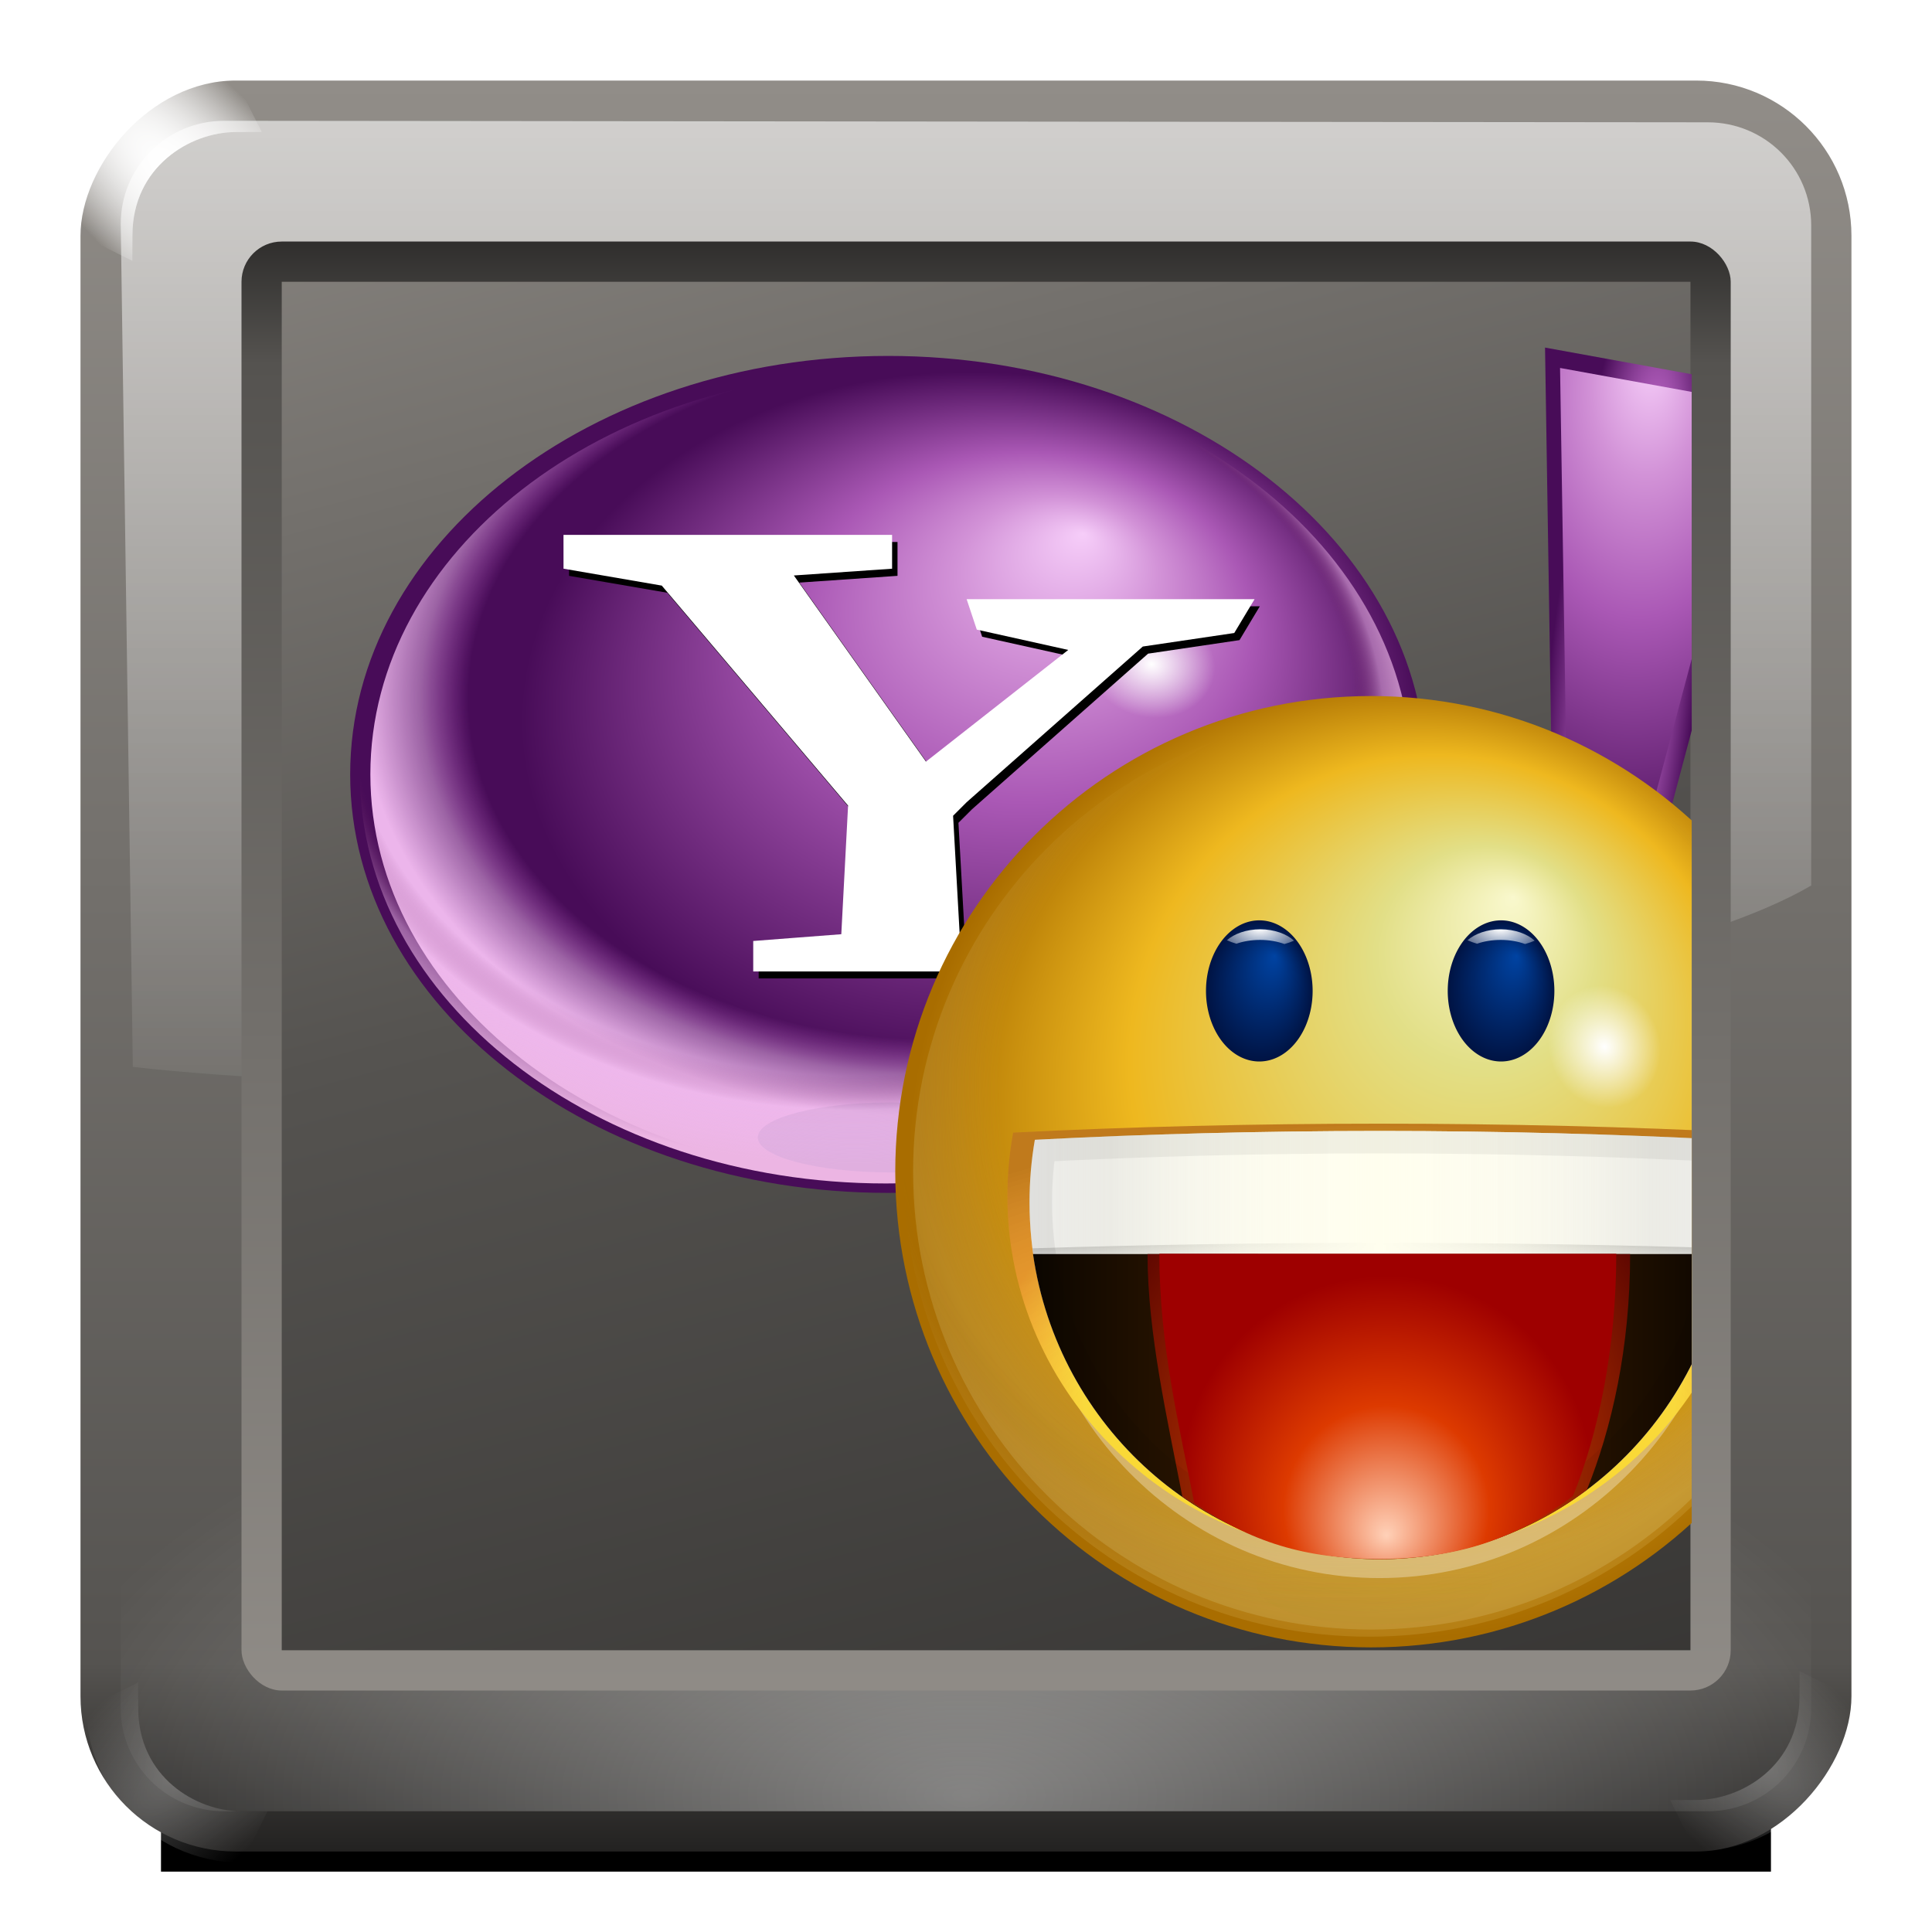 <?xml version="1.0" encoding="UTF-8" standalone="no"?>
<!-- Created with Inkscape (http://www.inkscape.org/) -->

<svg
   xmlns:dc="http://purl.org/dc/elements/1.1/"
   xmlns:cc="http://creativecommons.org/ns#"
   xmlns:rdf="http://www.w3.org/1999/02/22-rdf-syntax-ns#"
   xmlns:svg="http://www.w3.org/2000/svg"
   xmlns="http://www.w3.org/2000/svg"
   xmlns:xlink="http://www.w3.org/1999/xlink"
   xmlns:sodipodi="http://sodipodi.sourceforge.net/DTD/sodipodi-0.dtd"
   xmlns:inkscape="http://www.inkscape.org/namespaces/inkscape"
   width="128"
   height="128"
   id="svg2"
   sodipodi:version="0.32"
   inkscape:version="0.48.0 r9654"
   version="1.0"
   sodipodi:docname="im-yahoo.svgz"
   inkscape:output_extension="org.inkscape.output.svgz.inkscape"
   inkscape:export-filename="/home/pinheiro/pics/oxygen-icons/scalable/actions/small/48x48/im-yahoo.png"
   inkscape:export-xdpi="135"
   inkscape:export-ydpi="135">
  <defs
     id="defs4">
    <linearGradient
       id="linearGradient5261">
      <stop
         style="stop-color:#ffd1b8;stop-opacity:1;"
         offset="0"
         id="stop5263" />
      <stop
         id="stop5267"
         offset="0.5"
         style="stop-color:#dd3a00;stop-opacity:1;" />
      <stop
         style="stop-color:#9e0000;stop-opacity:1;"
         offset="1"
         id="stop5265" />
    </linearGradient>
    <linearGradient
       id="linearGradient33783">
      <stop
         style="stop-color:#ffffff;stop-opacity:0;"
         offset="0"
         id="stop33785" />
      <stop
         id="stop33787"
         offset="0.5"
         style="stop-color:#f2efef;stop-opacity:0;" />
      <stop
         style="stop-color:#f484fc;stop-opacity:0;"
         offset="0.815"
         id="stop33789" />
      <stop
         id="stop33791"
         offset="0.898"
         style="stop-color:#efb9f0;stop-opacity:0.498;" />
      <stop
         style="stop-color:#ecb5eb;stop-opacity:1;"
         offset="1"
         id="stop33793" />
    </linearGradient>
    <linearGradient
       id="linearGradient33765">
      <stop
         style="stop-color:#0043a2;stop-opacity:1;"
         offset="0"
         id="stop33767" />
      <stop
         style="stop-color:#001343;stop-opacity:1;"
         offset="1"
         id="stop33769" />
    </linearGradient>
    <linearGradient
       id="linearGradient33753">
      <stop
         style="stop-color:#ffffff;stop-opacity:0;"
         offset="0"
         id="stop33755" />
      <stop
         id="stop33757"
         offset="0.5"
         style="stop-color:#f2efef;stop-opacity:0;" />
      <stop
         style="stop-color:#67195a;stop-opacity:0;"
         offset="0.867"
         id="stop33759" />
      <stop
         id="stop33761"
         offset="0.918"
         style="stop-color:#f0b9ec;stop-opacity:0.498;" />
      <stop
         style="stop-color:#ecb5e3;stop-opacity:1;"
         offset="1"
         id="stop33763" />
    </linearGradient>
    <linearGradient
       id="linearGradient33721">
      <stop
         style="stop-color:#f6cdf9;stop-opacity:1;"
         offset="0"
         id="stop33723" />
      <stop
         id="stop33725"
         offset="0.227"
         style="stop-color:#d292d7;stop-opacity:1;" />
      <stop
         id="stop33727"
         offset="0.5"
         style="stop-color:#aa58b5;stop-opacity:1;" />
      <stop
         style="stop-color:#480c58;stop-opacity:1;"
         offset="1"
         id="stop33729" />
    </linearGradient>
    <linearGradient
       id="linearGradient11946">
      <stop
         style="stop-color:#232221;stop-opacity:1;"
         offset="0"
         id="stop11948" />
      <stop
         id="stop11950"
         offset="0.6"
         style="stop-color:#555350;stop-opacity:1;" />
      <stop
         style="stop-color:#918d88;stop-opacity:1;"
         offset="1"
         id="stop11952" />
    </linearGradient>
    <linearGradient
       id="linearGradient5342">
      <stop
         style="stop-color:#232221;stop-opacity:1;"
         offset="0"
         id="stop5344" />
      <stop
         id="stop5394"
         offset="0.106"
         style="stop-color:#555350;stop-opacity:1;" />
      <stop
         style="stop-color:#918d88;stop-opacity:1;"
         offset="1"
         id="stop5346" />
    </linearGradient>
    <linearGradient
       id="linearGradient3857"
       inkscape:collect="always">
      <stop
         id="stop3859"
         offset="0"
         style="stop-color:#ffffff;stop-opacity:1;" />
      <stop
         id="stop3861"
         offset="1"
         style="stop-color:#ffffff;stop-opacity:0" />
    </linearGradient>
    <filter
       inkscape:collect="always"
       id="filter5416"
       x="-0.219"
       width="1.438"
       y="-0.219"
       height="1.438">
      <feGaussianBlur
         inkscape:collect="always"
         stdDeviation="1.461"
         id="feGaussianBlur5418" />
    </filter>
    <clipPath
       clipPathUnits="userSpaceOnUse"
       id="clipPath5420">
      <path
         style="fill:url(#radialGradient5424);fill-opacity:1;stroke:none"
         d="m 108,8 c -52,0 -36,4 0,4 3.571,0 8,2.701 8,8 0,24 4,24 4,0 0,-5.923 -4.702,-12 -12,-12 z"
         id="path5422"
         sodipodi:nodetypes="ccccc" />
    </clipPath>
    <radialGradient
       inkscape:collect="always"
       xlink:href="#linearGradient3857"
       id="radialGradient5424"
       gradientUnits="userSpaceOnUse"
       gradientTransform="matrix(0.707,0.707,-0.998,0.999,48.738,-79.148)"
       cx="112.008"
       cy="16"
       fx="112.008"
       fy="16"
       r="8.008" />
    <filter
       inkscape:collect="always"
       id="filter3820"
       x="-0.063"
       width="1.126"
       y="-1.26"
       height="3.52">
      <feGaussianBlur
         inkscape:collect="always"
         stdDeviation="2.8"
         id="feGaussianBlur3822" />
    </filter>
    <radialGradient
       inkscape:collect="always"
       xlink:href="#linearGradient3857"
       id="radialGradient32220"
       gradientUnits="userSpaceOnUse"
       gradientTransform="matrix(0.707,0.707,-1.997,1.998,64.741,-95.151)"
       cx="112.008"
       cy="16"
       fx="112.008"
       fy="16"
       r="8.008" />
    <radialGradient
       inkscape:collect="always"
       xlink:href="#linearGradient3857"
       id="radialGradient32222"
       gradientUnits="userSpaceOnUse"
       gradientTransform="matrix(0.707,0.707,-1.997,1.998,64.741,-95.151)"
       cx="112.008"
       cy="16"
       fx="112.008"
       fy="16"
       r="8.008" />
    <radialGradient
       inkscape:collect="always"
       xlink:href="#linearGradient3857"
       id="radialGradient32224"
       gradientUnits="userSpaceOnUse"
       gradientTransform="matrix(0.707,0.707,-1.997,1.998,64.741,-95.151)"
       cx="112.008"
       cy="16"
       fx="112.008"
       fy="16"
       r="8.008" />
    <radialGradient
       inkscape:collect="always"
       xlink:href="#linearGradient3857"
       id="radialGradient32226"
       gradientUnits="userSpaceOnUse"
       gradientTransform="matrix(0.707,0.707,-1.997,1.998,64.741,-95.151)"
       cx="112.008"
       cy="16"
       fx="112.008"
       fy="16"
       r="8.008" />
    <radialGradient
       inkscape:collect="always"
       xlink:href="#linearGradient3857"
       id="radialGradient32228"
       gradientUnits="userSpaceOnUse"
       gradientTransform="matrix(0.707,0.707,-1.997,1.998,64.741,-95.151)"
       cx="112.008"
       cy="16"
       fx="112.008"
       fy="16"
       r="8.008" />
    <radialGradient
       inkscape:collect="always"
       xlink:href="#linearGradient3857"
       id="radialGradient32230"
       gradientUnits="userSpaceOnUse"
       gradientTransform="matrix(0.707,0.707,-1.997,1.998,64.741,-95.151)"
       cx="112.008"
       cy="16"
       fx="112.008"
       fy="16"
       r="8.008" />
    <linearGradient
       inkscape:collect="always"
       xlink:href="#linearGradient5342"
       id="linearGradient32394"
       gradientUnits="userSpaceOnUse"
       x1="114.664"
       y1="13.336"
       x2="114.664"
       y2="114.667" />
    <radialGradient
       inkscape:collect="always"
       xlink:href="#linearGradient3857"
       id="radialGradient32403"
       gradientUnits="userSpaceOnUse"
       gradientTransform="matrix(1.309,0,0,0.652,-19.756,30.291)"
       cx="64"
       cy="136"
       fx="64"
       fy="136"
       r="48" />
    <linearGradient
       inkscape:collect="always"
       xlink:href="#linearGradient3857"
       id="linearGradient32406"
       gradientUnits="userSpaceOnUse"
       gradientTransform="matrix(0.857,0,0,-0.854,16,-1.45)"
       x1="76"
       y1="-8"
       x2="76"
       y2="-95.329" />
    <linearGradient
       inkscape:collect="always"
       xlink:href="#linearGradient5342"
       id="linearGradient32409"
       gradientUnits="userSpaceOnUse"
       gradientTransform="matrix(0.857,0,0,0.857,16,-9.146)"
       x1="80.151"
       y1="-132.444"
       x2="80.151"
       y2="4.444" />
    <linearGradient
       id="linearGradient2949">
      <stop
         id="stop2951-1"
         offset="0"
         style="stop-color:#cddff9;stop-opacity:1;" />
      <stop
         style="stop-color:#92aed7;stop-opacity:1;"
         offset="0.227"
         id="stop4314" />
      <stop
         style="stop-color:#587eb5;stop-opacity:1;"
         offset="0.5"
         id="stop2953-3" />
      <stop
         id="stop2955-80"
         offset="1"
         style="stop-color:#0c2a58;stop-opacity:1;" />
    </linearGradient>
    <filter
       height="1.543"
       y="-0.271"
       width="1.175"
       x="-0.088"
       id="filter4092"
       inkscape:collect="always">
      <feGaussianBlur
         id="feGaussianBlur4094"
         stdDeviation="0.607"
         inkscape:collect="always" />
    </filter>
    <radialGradient
       r="37.246"
       fy="72.806"
       fx="65.092"
       cy="72.806"
       cx="65.092"
       gradientTransform="matrix(0.96,-9.1487252e-8,2.27387e-7,2.387,187.829,-102.163)"
       gradientUnits="userSpaceOnUse"
       id="radialGradient3676"
       xlink:href="#linearGradient3649"
       inkscape:collect="always" />
    <radialGradient
       r="37.246"
       fy="79.678"
       fx="64.195"
       cy="79.678"
       cx="64.195"
       gradientTransform="matrix(0.815,-4.5070062e-8,6.5792902e-8,1.189,-115.257,-4.11)"
       gradientUnits="userSpaceOnUse"
       id="radialGradient3981"
       xlink:href="#linearGradient3649"
       inkscape:collect="always" />
    <radialGradient
       r="29.959"
       fy="16.637"
       fx="71.005"
       cy="32.737"
       cx="63.492"
       gradientTransform="matrix(0.836,0,0,0.836,9.545,6.131)"
       gradientUnits="userSpaceOnUse"
       id="radialGradient3743"
       xlink:href="#linearGradient3649"
       inkscape:collect="always" />
    <clipPath
       id="clipPath3739"
       clipPathUnits="userSpaceOnUse">
      <path
         sodipodi:type="arc"
         style="opacity:1;fill:url(#radialGradient3743);fill-opacity:1;stroke:none;stroke-width:3.4;stroke-linecap:round;stroke-linejoin:round;stroke-miterlimit:4;stroke-dasharray:none;stroke-dashoffset:0;stroke-opacity:1"
         id="path3741"
         sodipodi:cx="58.041332"
         sodipodi:cy="37.27911"
         sodipodi:rx="29.958668"
         sodipodi:ry="29.958668"
         d="M 88,37.279 A 29.959,29.959 0 1 1 28.083,37.279 A 29.959,29.959 0 1 1 88,37.279 z" />
    </clipPath>
    <filter
       id="filter3733"
       inkscape:collect="always">
      <feGaussianBlur
         id="feGaussianBlur3735"
         stdDeviation="1.309"
         inkscape:collect="always" />
    </filter>
    <linearGradient
       id="linearGradient3353"
       inkscape:collect="always">
      <stop
         id="stop3355-8"
         offset="0"
         style="stop-color:#ffffff;stop-opacity:1;" />
      <stop
         id="stop3357-9"
         offset="1"
         style="stop-color:#ffffff;stop-opacity:0;" />
    </linearGradient>
    <linearGradient
       id="linearGradient3637">
      <stop
         id="stop3639"
         offset="0"
         style="stop-color:#ffffff;stop-opacity:0;" />
      <stop
         style="stop-color:#f2efef;stop-opacity:0;"
         offset="0.5"
         id="stop3645" />
      <stop
         id="stop3647"
         offset="0.815"
         style="stop-color:#d2fc84;stop-opacity:0;" />
      <stop
         style="stop-color:#b9d7f0;stop-opacity:0.498;"
         offset="0.898"
         id="stop3657" />
      <stop
         id="stop3641"
         offset="1"
         style="stop-color:#b5e5ec;stop-opacity:1;" />
    </linearGradient>
    <linearGradient
       id="linearGradient3649">
      <stop
         id="stop3651-7"
         offset="0"
         style="stop-color:#f7f4f4;stop-opacity:1;" />
      <stop
         id="stop3653"
         offset="1"
         style="stop-color:#5c4a4a;stop-opacity:1" />
    </linearGradient>
    <linearGradient
       id="linearGradient4324">
      <stop
         style="stop-color:#ffffff;stop-opacity:0;"
         offset="0"
         id="stop4326" />
      <stop
         id="stop4328"
         offset="0.5"
         style="stop-color:#f2efef;stop-opacity:0;" />
      <stop
         style="stop-color:#193767;stop-opacity:0"
         offset="0.867"
         id="stop4330" />
      <stop
         id="stop4332"
         offset="0.918"
         style="stop-color:#b9d7f0;stop-opacity:0.498;" />
      <stop
         style="stop-color:#b5e5ec;stop-opacity:1;"
         offset="1"
         id="stop4334" />
    </linearGradient>
    <linearGradient
       inkscape:collect="always"
       xlink:href="#linearGradient11946"
       id="linearGradient33831"
       gradientUnits="userSpaceOnUse"
       gradientTransform="translate(5.1895386e-6,0)"
       x1="157.726"
       y1="144"
       x2="111.997"
       y2="-26.663" />
    <filter
       inkscape:collect="always"
       id="filter17626">
      <feGaussianBlur
         inkscape:collect="always"
         stdDeviation="0.973"
         id="feGaussianBlur17628" />
    </filter>
    <radialGradient
       inkscape:collect="always"
       xlink:href="#linearGradient33721"
       id="radialGradient17729"
       gradientUnits="userSpaceOnUse"
       gradientTransform="matrix(0.859,-4.751994e-8,6.9369213e-8,1.254,-118.099,-11.053)"
       cx="64.195"
       cy="79.678"
       fx="64.195"
       fy="79.678"
       r="37.246" />
    <radialGradient
       inkscape:collect="always"
       xlink:href="#linearGradient33783"
       id="radialGradient17737"
       gradientUnits="userSpaceOnUse"
       gradientTransform="matrix(1.073,0,0,1.002,-3.089,-0.946)"
       cx="59.612"
       cy="32.668"
       fx="59.612"
       fy="32.668"
       r="29.959" />
    <radialGradient
       inkscape:collect="always"
       xlink:href="#linearGradient33753"
       id="radialGradient17739"
       gradientUnits="userSpaceOnUse"
       gradientTransform="matrix(1.073,0,0,1.002,-3.089,-0.946)"
       cx="55.369"
       cy="36.077"
       fx="54.839"
       fy="18.271"
       r="29.959" />
    <radialGradient
       inkscape:collect="always"
       xlink:href="#linearGradient2949"
       id="radialGradient17749"
       gradientUnits="userSpaceOnUse"
       gradientTransform="matrix(0.859,-4.751994e-8,6.9369213e-8,1.254,-118.099,-11.053)"
       cx="64.195"
       cy="79.678"
       fx="64.195"
       fy="79.678"
       r="37.246" />
    <radialGradient
       inkscape:collect="always"
       xlink:href="#linearGradient3637"
       id="radialGradient17757"
       gradientUnits="userSpaceOnUse"
       gradientTransform="matrix(1.073,0,0,1.002,-3.089,-0.946)"
       cx="59.612"
       cy="32.668"
       fx="59.612"
       fy="32.668"
       r="29.959" />
    <radialGradient
       inkscape:collect="always"
       xlink:href="#linearGradient4324"
       id="radialGradient17759"
       gradientUnits="userSpaceOnUse"
       gradientTransform="matrix(1.073,0,0,1.002,-3.089,-0.946)"
       cx="55.369"
       cy="36.077"
       fx="54.839"
       fy="18.271"
       r="29.959" />
    <linearGradient
       inkscape:collect="always"
       xlink:href="#linearGradient11946"
       id="linearGradient17897"
       gradientUnits="userSpaceOnUse"
       gradientTransform="translate(5.1895386e-6,0)"
       x1="157.726"
       y1="144"
       x2="111.997"
       y2="-26.663" />
    <radialGradient
       inkscape:collect="always"
       xlink:href="#linearGradient33721"
       id="radialGradient3269"
       gradientUnits="userSpaceOnUse"
       gradientTransform="matrix(0.859,-4.751994e-8,6.9369213e-8,1.254,-118.099,-11.053)"
       cx="64.195"
       cy="79.678"
       fx="64.195"
       fy="79.678"
       r="37.246" />
    <radialGradient
       inkscape:collect="always"
       xlink:href="#linearGradient33783"
       id="radialGradient3277"
       gradientUnits="userSpaceOnUse"
       gradientTransform="matrix(1.073,0,0,1.002,-3.089,-0.946)"
       cx="59.612"
       cy="32.668"
       fx="59.612"
       fy="32.668"
       r="29.959" />
    <radialGradient
       inkscape:collect="always"
       xlink:href="#linearGradient33753"
       id="radialGradient3279"
       gradientUnits="userSpaceOnUse"
       gradientTransform="matrix(1.073,0,0,1.002,-3.089,-0.946)"
       cx="55.369"
       cy="36.077"
       fx="54.839"
       fy="18.271"
       r="29.959" />
    <radialGradient
       inkscape:collect="always"
       xlink:href="#linearGradient2949"
       id="radialGradient3289"
       gradientUnits="userSpaceOnUse"
       gradientTransform="matrix(0.859,-4.751994e-8,6.9369213e-8,1.254,-118.099,-11.053)"
       cx="64.195"
       cy="79.678"
       fx="64.195"
       fy="79.678"
       r="37.246" />
    <radialGradient
       inkscape:collect="always"
       xlink:href="#linearGradient3637"
       id="radialGradient3297"
       gradientUnits="userSpaceOnUse"
       gradientTransform="matrix(1.073,0,0,1.002,-3.089,-0.946)"
       cx="59.612"
       cy="32.668"
       fx="59.612"
       fy="32.668"
       r="29.959" />
    <radialGradient
       inkscape:collect="always"
       xlink:href="#linearGradient4324"
       id="radialGradient3299"
       gradientUnits="userSpaceOnUse"
       gradientTransform="matrix(1.073,0,0,1.002,-3.089,-0.946)"
       cx="55.369"
       cy="36.077"
       fx="54.839"
       fy="18.271"
       r="29.959" />
    <linearGradient
       y2="-26.663"
       x2="111.997"
       y1="144"
       x1="157.726"
       gradientTransform="matrix(1.087,0,0,1.087,334.649,-10.728)"
       gradientUnits="userSpaceOnUse"
       id="linearGradient4526"
       xlink:href="#linearGradient11946-6"
       inkscape:collect="always" />
    <radialGradient
       r="29.959"
       fy="18.271"
       fx="54.839"
       cy="36.077"
       cx="55.369"
       gradientTransform="matrix(1.073,0,0,1.002,-3.089,-0.946)"
       gradientUnits="userSpaceOnUse"
       id="radialGradient4514"
       xlink:href="#linearGradient13187"
       inkscape:collect="always" />
    <radialGradient
       r="29.959"
       fy="32.668"
       fx="59.612"
       cy="32.668"
       cx="59.612"
       gradientTransform="matrix(1.073,0,0,1.002,-3.089,-0.946)"
       gradientUnits="userSpaceOnUse"
       id="radialGradient4512"
       xlink:href="#linearGradient3637-8"
       inkscape:collect="always" />
    <linearGradient
       y2="25.059"
       x2="394.758"
       y1="49.449"
       x1="380.739"
       gradientUnits="userSpaceOnUse"
       id="linearGradient4510"
       xlink:href="#linearGradient4348"
       inkscape:collect="always" />
    <radialGradient
       r="14.043"
       fy="200.128"
       fx="-127.233"
       cy="196.779"
       cx="-125.252"
       gradientTransform="matrix(0.061,-0.819,1.306,0.067,206.129,-55.555)"
       gradientUnits="userSpaceOnUse"
       id="radialGradient4446"
       xlink:href="#linearGradient33721-5"
       inkscape:collect="always" />
    <radialGradient
       r="14.043"
       fy="200.128"
       fx="-127.233"
       cy="196.779"
       cx="-125.252"
       gradientTransform="matrix(0.554,0,2.8742241e-8,0.918,486.675,-88.218)"
       gradientUnits="userSpaceOnUse"
       id="radialGradient4424"
       xlink:href="#linearGradient33721-5"
       inkscape:collect="always" />
    <radialGradient
       r="14.043"
       fy="193.779"
       fx="-124.178"
       cy="193.779"
       cx="-124.178"
       gradientTransform="matrix(0.591,-0.591,1.01,0.942,320.083,-173.789)"
       gradientUnits="userSpaceOnUse"
       id="radialGradient4406"
       xlink:href="#linearGradient33721-5"
       inkscape:collect="always" />
    <radialGradient
       r="14.043"
       fy="196.954"
       fx="-119.279"
       cy="193.362"
       cx="-122.483"
       gradientTransform="matrix(-0.367,-0.636,1.053,-0.608,192.572,74.384)"
       gradientUnits="userSpaceOnUse"
       id="radialGradient4378"
       xlink:href="#linearGradient33721-5"
       inkscape:collect="always" />
    <radialGradient
       r="14.043"
       fy="197.493"
       fx="-133.659"
       cy="194.652"
       cx="-126.213"
       gradientTransform="matrix(-0.628,0.628,-1.041,-1.041,519.974,312.268)"
       gradientUnits="userSpaceOnUse"
       id="radialGradient4338"
       xlink:href="#linearGradient33721-5"
       inkscape:collect="always" />
    <radialGradient
       r="14.043"
       fy="196.495"
       fx="-129.66"
       cy="196.779"
       cx="-125.252"
       gradientTransform="matrix(0,0.675,-1.118,0,601.244,138.134)"
       gradientUnits="userSpaceOnUse"
       id="radialGradient4316"
       xlink:href="#linearGradient33721-5"
       inkscape:collect="always" />
    <linearGradient
       id="linearGradient33721-5">
      <stop
         style="stop-color:#eaf7cf;stop-opacity:1;"
         offset="0"
         id="stop33723-6" />
      <stop
         id="stop33725-3"
         offset="0.227"
         style="stop-color:#ced7a1;stop-opacity:1;" />
      <stop
         id="stop33727-9"
         offset="0.5"
         style="stop-color:#9eb267;stop-opacity:1;" />
      <stop
         style="stop-color:#3d5a11;stop-opacity:1;"
         offset="1"
         id="stop33729-4" />
    </linearGradient>
    <linearGradient
       id="linearGradient26434">
      <stop
         style="stop-color:#aa8610;stop-opacity:1;"
         offset="0"
         id="stop26436" />
      <stop
         style="stop-color:#e3ad00;stop-opacity:0;"
         offset="1"
         id="stop26438" />
    </linearGradient>
    <linearGradient
       id="linearGradient3649-2">
      <stop
         style="stop-color:#f7f4f4;stop-opacity:1;"
         offset="0"
         id="stop3651-7-2" />
      <stop
         style="stop-color:#5c4a4a;stop-opacity:1"
         offset="1"
         id="stop3653-6" />
    </linearGradient>
    <linearGradient
       id="linearGradient3637-8">
      <stop
         style="stop-color:#ffffff;stop-opacity:0;"
         offset="0"
         id="stop3639-7" />
      <stop
         id="stop3645-1"
         offset="0.5"
         style="stop-color:#f2efef;stop-opacity:0;" />
      <stop
         style="stop-color:#fcdd84;stop-opacity:0;"
         offset="0.815"
         id="stop3647-7" />
      <stop
         id="stop3657-2"
         offset="0.898"
         style="stop-color:#f0e4b9;stop-opacity:0.498;" />
      <stop
         style="stop-color:#ecebb5;stop-opacity:1;"
         offset="1"
         id="stop3641-7" />
    </linearGradient>
    <linearGradient
       inkscape:collect="always"
       id="linearGradient3353-5">
      <stop
         style="stop-color:#ffffff;stop-opacity:1;"
         offset="0"
         id="stop3355-8-0" />
      <stop
         style="stop-color:#ffffff;stop-opacity:0;"
         offset="1"
         id="stop3357-9-4" />
    </linearGradient>
    <filter
       inkscape:collect="always"
       id="filter3733-4">
      <feGaussianBlur
         inkscape:collect="always"
         stdDeviation="1.309"
         id="feGaussianBlur3735-9" />
    </filter>
    <clipPath
       clipPathUnits="userSpaceOnUse"
       id="clipPath3739-6">
      <path
         d="M 88,37.279 A 29.959,29.959 0 1 1 28.083,37.279 A 29.959,29.959 0 1 1 88,37.279 z"
         sodipodi:ry="29.958668"
         sodipodi:rx="29.958668"
         sodipodi:cy="37.27911"
         sodipodi:cx="58.041332"
         id="path3741-6"
         style="opacity:1;fill:url(#radialGradient3743-2);fill-opacity:1;stroke:none;stroke-width:3.4;stroke-linecap:round;stroke-linejoin:round;stroke-miterlimit:4;stroke-dasharray:none;stroke-dashoffset:0;stroke-opacity:1"
         sodipodi:type="arc" />
    </clipPath>
    <radialGradient
       inkscape:collect="always"
       xlink:href="#linearGradient3649-2"
       id="radialGradient3743-2"
       gradientUnits="userSpaceOnUse"
       gradientTransform="matrix(0.836,0,0,0.836,9.545,6.131)"
       cx="63.492"
       cy="32.737"
       fx="71.005"
       fy="16.637"
       r="29.959" />
    <filter
       inkscape:collect="always"
       id="filter4092-8"
       x="-0.088"
       width="1.175"
       y="-0.271"
       height="1.543">
      <feGaussianBlur
         inkscape:collect="always"
         stdDeviation="0.607"
         id="feGaussianBlur4094-9" />
    </filter>
    <radialGradient
       r="8.008"
       fy="16"
       fx="112.008"
       cy="16"
       cx="112.008"
       gradientTransform="matrix(0.707,0.707,-1.997,1.998,64.741,-95.151)"
       gradientUnits="userSpaceOnUse"
       id="radialGradient32230-14"
       xlink:href="#linearGradient3857-5"
       inkscape:collect="always" />
    <radialGradient
       r="8.008"
       fy="16"
       fx="112.008"
       cy="16"
       cx="112.008"
       gradientTransform="matrix(0.707,0.707,-1.997,1.998,64.741,-95.151)"
       gradientUnits="userSpaceOnUse"
       id="radialGradient32226-3"
       xlink:href="#linearGradient3857-5"
       inkscape:collect="always" />
    <radialGradient
       r="8.008"
       fy="16"
       fx="112.008"
       cy="16"
       cx="112.008"
       gradientTransform="matrix(0.707,0.707,-1.997,1.998,64.741,-95.151)"
       gradientUnits="userSpaceOnUse"
       id="radialGradient32224-4"
       xlink:href="#linearGradient3857-5"
       inkscape:collect="always" />
    <radialGradient
       r="8.008"
       fy="16"
       fx="112.008"
       cy="16"
       cx="112.008"
       gradientTransform="matrix(0.707,0.707,-1.997,1.998,64.741,-95.151)"
       gradientUnits="userSpaceOnUse"
       id="radialGradient32222-8"
       xlink:href="#linearGradient3857-5"
       inkscape:collect="always" />
    <radialGradient
       r="8.008"
       fy="16"
       fx="112.008"
       cy="16"
       cx="112.008"
       gradientTransform="matrix(0.707,0.707,-0.998,0.999,48.738,-79.148)"
       gradientUnits="userSpaceOnUse"
       id="radialGradient5424-8"
       xlink:href="#linearGradient3857-5"
       inkscape:collect="always" />
    <linearGradient
       inkscape:collect="always"
       id="linearGradient3857-5">
      <stop
         style="stop-color:#ffffff;stop-opacity:1;"
         offset="0"
         id="stop3859-4" />
      <stop
         style="stop-color:#ffffff;stop-opacity:0"
         offset="1"
         id="stop3861-74" />
    </linearGradient>
    <linearGradient
       id="linearGradient5342-7">
      <stop
         id="stop5344-4"
         offset="0"
         style="stop-color:#232221;stop-opacity:1;" />
      <stop
         style="stop-color:#555350;stop-opacity:1;"
         offset="0.106"
         id="stop5394-5" />
      <stop
         id="stop5346-2"
         offset="1"
         style="stop-color:#918d88;stop-opacity:1;" />
    </linearGradient>
    <linearGradient
       id="linearGradient11946-6">
      <stop
         id="stop11948-5"
         offset="0"
         style="stop-color:#232221;stop-opacity:1;" />
      <stop
         style="stop-color:#555350;stop-opacity:1;"
         offset="0.6"
         id="stop11950-69" />
      <stop
         id="stop11952-3"
         offset="1"
         style="stop-color:#918d88;stop-opacity:1;" />
    </linearGradient>
    <linearGradient
       id="linearGradient13187">
      <stop
         style="stop-color:#ffffff;stop-opacity:0;"
         offset="0"
         id="stop13189" />
      <stop
         id="stop13191"
         offset="0.5"
         style="stop-color:#f2efef;stop-opacity:0;" />
      <stop
         style="stop-color:#675a19;stop-opacity:0;"
         offset="0.867"
         id="stop13193" />
      <stop
         id="stop13195"
         offset="0.928"
         style="stop-color:#f0e2b9;stop-opacity:0.498;" />
      <stop
         style="stop-color:#fff0a2;stop-opacity:1;"
         offset="1"
         id="stop13197" />
    </linearGradient>
    <linearGradient
       id="linearGradient13201">
      <stop
         id="stop13203"
         offset="0"
         style="stop-color:#f9f8cd;stop-opacity:1;" />
      <stop
         style="stop-color:#e2df87;stop-opacity:1;"
         offset="0.227"
         id="stop13205" />
      <stop
         style="stop-color:#eeb81f;stop-opacity:1;"
         offset="0.635"
         id="stop13207" />
      <stop
         id="stop13209"
         offset="1"
         style="stop-color:#a96d00;stop-opacity:1" />
    </linearGradient>
    <linearGradient
       id="linearGradient13824">
      <stop
         id="stop13826"
         offset="0"
         style="stop-color:#ff5900;stop-opacity:1;" />
      <stop
         id="stop13828"
         offset="1"
         style="stop-color:#520000;stop-opacity:1" />
    </linearGradient>
    <linearGradient
       id="linearGradient14052">
      <stop
         style="stop-color:#ff8340;stop-opacity:1"
         offset="0"
         id="stop14054" />
      <stop
         style="stop-color:#520000;stop-opacity:1"
         offset="1"
         id="stop14056" />
    </linearGradient>
    <linearGradient
       id="linearGradient4348"
       inkscape:collect="always">
      <stop
         id="stop4350"
         offset="0"
         style="stop-color:#e4f2c2;stop-opacity:1;" />
      <stop
         id="stop4352"
         offset="1"
         style="stop-color:#e4f2c2;stop-opacity:0;" />
    </linearGradient>
    <linearGradient
       id="linearGradient4462"
       inkscape:collect="always">
      <stop
         id="stop4464"
         offset="0"
         style="stop-color:#1f2e09;stop-opacity:1" />
      <stop
         id="stop4466"
         offset="1"
         style="stop-color:#4c6320;stop-opacity:1" />
    </linearGradient>
    <linearGradient
       inkscape:collect="always"
       xlink:href="#linearGradient11946-6"
       id="linearGradient3934"
       gradientUnits="userSpaceOnUse"
       gradientTransform="translate(85.472,-196.375)"
       x1="157.726"
       y1="144"
       x2="111.997"
       y2="-26.663" />
    <linearGradient
       inkscape:collect="always"
       xlink:href="#linearGradient5342-7"
       id="linearGradient3938"
       gradientUnits="userSpaceOnUse"
       x1="114.664"
       y1="13.336"
       x2="114.664"
       y2="114.667"
       gradientTransform="translate(85.472,-196.375)" />
    <radialGradient
       inkscape:collect="always"
       xlink:href="#linearGradient3857-5"
       id="radialGradient3945"
       gradientUnits="userSpaceOnUse"
       gradientTransform="matrix(1.309,0,0,0.652,65.717,-166.084)"
       cx="64"
       cy="136"
       fx="64"
       fy="136"
       r="48" />
    <linearGradient
       inkscape:collect="always"
       xlink:href="#linearGradient3857-5"
       id="linearGradient3948"
       gradientUnits="userSpaceOnUse"
       gradientTransform="matrix(0.857,0,0,-0.854,101.472,-197.825)"
       x1="76"
       y1="-8"
       x2="76"
       y2="-95.329" />
    <linearGradient
       inkscape:collect="always"
       xlink:href="#linearGradient5342-7"
       id="linearGradient3951"
       gradientUnits="userSpaceOnUse"
       gradientTransform="matrix(0.857,0,0,0.857,101.472,187.229)"
       x1="80.151"
       y1="-132.444"
       x2="80.151"
       y2="4.444" />
    <radialGradient
       inkscape:collect="always"
       xlink:href="#linearGradient33721-5"
       id="radialGradient3960"
       gradientUnits="userSpaceOnUse"
       gradientTransform="matrix(-0.752,-0.713,1.66,-1.75,-31.093,201.641)"
       cx="-121.909"
       cy="201.326"
       fx="-124.734"
       fy="205.249"
       r="14.043" />
    <radialGradient
       inkscape:collect="always"
       xlink:href="#linearGradient33721-5"
       id="radialGradient3964"
       gradientUnits="userSpaceOnUse"
       gradientTransform="matrix(-0.973,-0.099,0.213,-2.089,200.249,330.472)"
       cx="-128.821"
       cy="200.319"
       fx="-134.683"
       fy="206.628"
       r="14.043" />
    <linearGradient
       inkscape:collect="always"
       xlink:href="#linearGradient4348"
       id="linearGradient3968"
       gradientUnits="userSpaceOnUse"
       x1="380.739"
       y1="49.449"
       x2="394.758"
       y2="25.059" />
    <radialGradient
       inkscape:collect="always"
       xlink:href="#linearGradient33721-5"
       id="radialGradient3974"
       gradientUnits="userSpaceOnUse"
       gradientTransform="matrix(6.4769156e-7,-1.3,1.978,-0.044,14.19,-179.373)"
       cx="-121.751"
       cy="197.199"
       fx="-117.435"
       fy="201.44"
       r="14.043" />
    <linearGradient
       inkscape:collect="always"
       xlink:href="#linearGradient4462"
       id="linearGradient3976"
       gradientUnits="userSpaceOnUse"
       x1="434.233"
       y1="53.726"
       x2="448.677"
       y2="49.024" />
    <radialGradient
       inkscape:collect="always"
       xlink:href="#linearGradient33721-5"
       id="radialGradient3980"
       gradientUnits="userSpaceOnUse"
       gradientTransform="matrix(-0.815,0.815,-1.349,-1.349,497.149,307.428)"
       cx="-131.978"
       cy="198.302"
       fx="-139.424"
       fy="201.143"
       r="14.043" />
    <radialGradient
       inkscape:collect="always"
       xlink:href="#linearGradient33721-5"
       id="radialGradient3982"
       gradientUnits="userSpaceOnUse"
       gradientTransform="matrix(0,0.962,-1.592,0,634.836,87.991)"
       cx="-125.252"
       cy="196.779"
       fx="-133.656"
       fy="195.502"
       r="14.043" />
    <radialGradient
       inkscape:collect="always"
       xlink:href="#linearGradient33721-5"
       id="radialGradient3986"
       gradientUnits="userSpaceOnUse"
       gradientTransform="matrix(0.858,-0.858,1.466,1.366,210.673,-373.474)"
       cx="-124.298"
       cy="194.945"
       fx="-118.952"
       fy="189.663"
       r="14.043" />
    <radialGradient
       inkscape:collect="always"
       xlink:href="#linearGradient14052"
       id="radialGradient3988"
       gradientUnits="userSpaceOnUse"
       gradientTransform="matrix(0.936,0.936,-1.738,1.738,789.538,-224.016)"
       cx="-128.962"
       cy="193.623"
       fx="-132.512"
       fy="192.741"
       r="14.043" />
    <radialGradient
       inkscape:collect="always"
       xlink:href="#linearGradient33721-5"
       id="radialGradient3990"
       gradientUnits="userSpaceOnUse"
       gradientTransform="matrix(1.012,0,5.2447375e-8,1.675,487.938,-319.209)"
       cx="-124.636"
       cy="194.423"
       fx="-125.296"
       fy="185.81"
       r="14.043" />
    <radialGradient
       inkscape:collect="always"
       xlink:href="#linearGradient13201"
       id="radialGradient3992"
       gradientUnits="userSpaceOnUse"
       gradientTransform="matrix(1.016,0,0,1.016,-1.254,-0.414)"
       cx="59.68"
       cy="36.168"
       fx="67.193"
       fy="20.067"
       r="29.959" />
    <radialGradient
       inkscape:collect="always"
       xlink:href="#linearGradient3353-5"
       id="radialGradient3994"
       gradientUnits="userSpaceOnUse"
       cx="76.612"
       cy="25.895"
       fx="76.612"
       fy="25.895"
       r="3.891" />
    <radialGradient
       inkscape:collect="always"
       xlink:href="#linearGradient3637-8"
       id="radialGradient3996"
       gradientUnits="userSpaceOnUse"
       gradientTransform="matrix(1.073,0,0,1.002,-3.089,-0.946)"
       cx="59.612"
       cy="32.668"
       fx="59.612"
       fy="32.668"
       r="29.959" />
    <radialGradient
       inkscape:collect="always"
       xlink:href="#linearGradient13187"
       id="radialGradient3998"
       gradientUnits="userSpaceOnUse"
       gradientTransform="matrix(1.073,0,0,1.002,-3.089,-0.946)"
       cx="55.369"
       cy="36.077"
       fx="54.839"
       fy="18.271"
       r="29.959" />
    <linearGradient
       inkscape:collect="always"
       xlink:href="#linearGradient26434"
       id="linearGradient4000"
       gradientUnits="userSpaceOnUse"
       x1="63.061"
       y1="49.137"
       x2="63.061"
       y2="46.289" />
    <radialGradient
       inkscape:collect="always"
       xlink:href="#linearGradient13824"
       id="radialGradient4014"
       gradientUnits="userSpaceOnUse"
       gradientTransform="matrix(0.305,0.529,-0.982,0.567,366.787,-158.602)"
       cx="-128.962"
       cy="193.623"
       fx="-130.943"
       fy="196.972"
       r="14.043" />
    <radialGradient
       inkscape:collect="always"
       xlink:href="#linearGradient33721-5"
       id="radialGradient4020"
       gradientUnits="userSpaceOnUse"
       gradientTransform="matrix(0.51,0,2.6447645e-8,0.845,225.362,-267.679)"
       cx="-125.252"
       cy="196.779"
       fx="-127.233"
       fy="200.128"
       r="14.043" />
    <radialGradient
       inkscape:collect="always"
       xlink:href="#linearGradient33721-5"
       id="radialGradient4030"
       gradientUnits="userSpaceOnUse"
       gradientTransform="matrix(0.544,-0.544,0.93,0.866,72.07,-346.419)"
       cx="-124.178"
       cy="193.779"
       fx="-124.178"
       fy="193.779"
       r="14.043" />
    <radialGradient
       inkscape:collect="always"
       xlink:href="#linearGradient33721-5"
       id="radialGradient4036"
       gradientUnits="userSpaceOnUse"
       gradientTransform="matrix(0,0.621,-1.029,0,330.785,-59.397)"
       cx="-125.252"
       cy="196.779"
       fx="-129.66"
       fy="196.495"
       r="14.043" />
    <radialGradient
       inkscape:collect="always"
       xlink:href="#linearGradient33721-5"
       id="radialGradient4040"
       gradientUnits="userSpaceOnUse"
       gradientTransform="matrix(-0.578,0.578,-0.958,-0.958,256.002,100.835)"
       cx="-126.213"
       cy="194.652"
       fx="-133.659"
       fy="197.493"
       r="14.043" />
    <radialGradient
       inkscape:collect="always"
       xlink:href="#linearGradient33721-5"
       id="radialGradient4045"
       gradientUnits="userSpaceOnUse"
       gradientTransform="matrix(-0.665,1.0415625e-8,0,-1.102,81.643,48.223)"
       cx="-125.252"
       cy="195.611"
       fx="-127.233"
       fy="198.96"
       r="14.043" />
    <radialGradient
       inkscape:collect="always"
       xlink:href="#linearGradient33721-5"
       id="radialGradient4049"
       gradientUnits="userSpaceOnUse"
       gradientTransform="matrix(0.056,-0.753,1.201,0.062,-32.787,-237.624)"
       cx="-125.252"
       cy="196.779"
       fx="-127.233"
       fy="200.128"
       r="14.043" />
    <radialGradient
       inkscape:collect="always"
       xlink:href="#linearGradient33721-5"
       id="radialGradient4052"
       gradientUnits="userSpaceOnUse"
       gradientTransform="matrix(-0.338,-0.585,0.969,-0.559,-45.261,-118.058)"
       cx="-129.751"
       cy="196.13"
       fx="-126.547"
       fy="199.722"
       r="14.043" />
    <radialGradient
       inkscape:collect="always"
       xlink:href="#linearGradient3637-8"
       id="radialGradient4054"
       gradientUnits="userSpaceOnUse"
       gradientTransform="matrix(1.073,0,0,1.002,-3.089,-0.946)"
       cx="59.612"
       cy="32.668"
       fx="59.612"
       fy="32.668"
       r="29.959" />
    <radialGradient
       inkscape:collect="always"
       xlink:href="#linearGradient13187"
       id="radialGradient4056"
       gradientUnits="userSpaceOnUse"
       gradientTransform="matrix(1.073,0,0,1.002,-3.089,-0.946)"
       cx="55.369"
       cy="36.077"
       fx="54.839"
       fy="18.271"
       r="29.959" />
    <linearGradient
       id="linearGradient6699"
       inkscape:collect="always">
      <stop
         id="stop6701"
         offset="0"
         style="stop-color:#e0e0e0;stop-opacity:1" />
      <stop
         id="stop6703"
         offset="1"
         style="stop-color:#ffffff;stop-opacity:1" />
    </linearGradient>
    <linearGradient
       inkscape:collect="always"
       id="linearGradient6418">
      <stop
         style="stop-color:#eeeeee;stop-opacity:1;"
         offset="0"
         id="stop6420" />
      <stop
         style="stop-color:#ffffff;stop-opacity:1"
         offset="1"
         id="stop6422" />
    </linearGradient>
    <linearGradient
       id="linearGradient3572">
      <stop
         style="stop-color:#fffcca;stop-opacity:1"
         offset="0"
         id="stop3574" />
      <stop
         id="stop3576"
         offset="0.3"
         style="stop-color:#ffd81b;stop-opacity:1" />
      <stop
         style="stop-color:#f9d93b;stop-opacity:1"
         offset="0.75"
         id="stop3578" />
      <stop
         style="stop-color:#f49b23;stop-opacity:1"
         offset="1"
         id="stop3580" />
    </linearGradient>
    <linearGradient
       inkscape:collect="always"
       id="linearGradient5268">
      <stop
         style="stop-color:#ffffff;stop-opacity:1;"
         offset="0"
         id="stop5270" />
      <stop
         style="stop-color:#ffffff;stop-opacity:0;"
         offset="1"
         id="stop5272" />
    </linearGradient>
    <linearGradient
       inkscape:collect="always"
       id="linearGradient4034">
      <stop
         style="stop-color:#170c03;stop-opacity:1"
         offset="0"
         id="stop4036" />
      <stop
         style="stop-color:#4e330c;stop-opacity:1"
         offset="1"
         id="stop4038" />
    </linearGradient>
    <linearGradient
       inkscape:collect="always"
       id="linearGradient3874">
      <stop
         style="stop-color:#382509;stop-opacity:1;"
         offset="0"
         id="stop3876" />
      <stop
         style="stop-color:#382509;stop-opacity:0;"
         offset="1"
         id="stop3878" />
    </linearGradient>
    <linearGradient
       id="linearGradient3191">
      <stop
         style="stop-color:#fffeee;stop-opacity:1;"
         offset="0"
         id="stop3193" />
      <stop
         id="stop6709"
         offset="0.32"
         style="stop-color:#fffeee;stop-opacity:0.791;" />
      <stop
         style="stop-color:#fffeee;stop-opacity:0;"
         offset="1"
         id="stop3195" />
    </linearGradient>
    <linearGradient
       inkscape:collect="always"
       id="linearGradient3413">
      <stop
         style="stop-color:#000000;stop-opacity:1;"
         offset="0"
         id="stop3415" />
      <stop
         style="stop-color:#000000;stop-opacity:0;"
         offset="1"
         id="stop3417" />
    </linearGradient>
    <linearGradient
       id="linearGradient4031">
      <stop
         style="stop-color:#ffffff;stop-opacity:0"
         offset="0"
         id="stop4033" />
      <stop
         id="stop4037"
         offset="0.5"
         style="stop-color:#ffffff;stop-opacity:0;" />
      <stop
         style="stop-color:#000000;stop-opacity:1"
         offset="1"
         id="stop4035" />
    </linearGradient>
    <clipPath
       clipPathUnits="userSpaceOnUse"
       id="clipPath6612">
      <path
         id="path6614"
         d="M 128,120 C 103.409,120 79.643,120.626 57.097,121.805 C 56.371,125.98 56,130.28 56,134.667 C 56,175.147 88.256,208 128,208 C 167.744,208 200,175.147 200,134.667 C 200,130.28 199.629,125.98 198.903,121.805 C 176.357,120.626 152.591,120 128,120 z"
         style="opacity:1;fill:url(#linearGradient6616);fill-opacity:1;stroke:none;stroke-width:20;stroke-linecap:round;stroke-linejoin:round;stroke-miterlimit:4;stroke-dasharray:none;stroke-opacity:0" />
    </clipPath>
    <linearGradient
       inkscape:collect="always"
       xlink:href="#linearGradient6418"
       id="linearGradient6616"
       gradientUnits="userSpaceOnUse"
       gradientTransform="matrix(0.982,0,0,1,2.327,0)"
       spreadMethod="reflect"
       x1="71.858"
       y1="164"
       x2="128.109"
       y2="164" />
    <filter
       inkscape:collect="always"
       id="filter6669">
      <feGaussianBlur
         inkscape:collect="always"
         stdDeviation="1.817"
         id="feGaussianBlur6671" />
    </filter>
    <filter
       inkscape:collect="always"
       id="filter6775">
      <feGaussianBlur
         inkscape:collect="always"
         stdDeviation="1.16"
         id="feGaussianBlur6777" />
    </filter>
    <radialGradient
       r="54"
       fy="70"
       fx="70"
       cy="70"
       cx="70"
       gradientTransform="matrix(1.445,0.116,-0.261,1.445,-12.86,-39.255)"
       gradientUnits="userSpaceOnUse"
       id="radialGradient3474"
       xlink:href="#linearGradient3420"
       inkscape:collect="always" />
    <radialGradient
       gradientTransform="matrix(1.445,0.116,-0.261,1.445,-12.86,-39.255)"
       gradientUnits="userSpaceOnUse"
       r="54"
       fy="70"
       fx="70"
       cy="70"
       cx="70"
       id="radialGradient3426"
       xlink:href="#linearGradient3420"
       inkscape:collect="always" />
    <filter
       id="filter3406"
       inkscape:collect="always">
      <feGaussianBlur
         id="feGaussianBlur3408"
         stdDeviation="3"
         inkscape:collect="always" />
    </filter>
    <radialGradient
       gradientUnits="userSpaceOnUse"
       gradientTransform="matrix(1.689,0,0,1.013,-88.138,34.702)"
       r="100"
       fy="-2.667"
       fx="128"
       cy="-2.667"
       cx="128"
       id="radialGradient3356"
       xlink:href="#linearGradient3350"
       inkscape:collect="always" />
    <filter
       id="filter3338"
       inkscape:collect="always">
      <feGaussianBlur
         id="feGaussianBlur3340"
         stdDeviation="3.2"
         inkscape:collect="always" />
    </filter>
    <radialGradient
       gradientTransform="translate(-4.5000002e-6,-1.0137567e-6)"
       gradientUnits="userSpaceOnUse"
       r="54"
       fy="32.5"
       fx="70"
       cy="70"
       cx="70"
       id="radialGradient3196"
       xlink:href="#linearGradient3157"
       inkscape:collect="always" />
    <linearGradient
       id="linearGradient3157">
      <stop
         id="stop3159"
         offset="0"
         style="stop-color:#fff290;stop-opacity:1" />
      <stop
         style="stop-color:#fed611;stop-opacity:1"
         offset="0.6"
         id="stop3178" />
      <stop
         id="stop3180"
         offset="0.84"
         style="stop-color:#f9c820;stop-opacity:1" />
      <stop
         style="stop-color:#f4a222;stop-opacity:1"
         offset="0.92"
         id="stop3182" />
      <stop
         id="stop3161"
         offset="1"
         style="stop-color:#d98b15;stop-opacity:1" />
    </linearGradient>
    <linearGradient
       id="linearGradient3350"
       inkscape:collect="always">
      <stop
         id="stop3352"
         offset="0"
         style="stop-color:#ffffff;stop-opacity:1;" />
      <stop
         id="stop3354"
         offset="1"
         style="stop-color:#ffffff;stop-opacity:0;" />
    </linearGradient>
    <linearGradient
       id="linearGradient3420"
       inkscape:collect="always">
      <stop
         id="stop3422"
         offset="0"
         style="stop-color:#ffffff;stop-opacity:1;" />
      <stop
         id="stop3424"
         offset="1"
         style="stop-color:#ffffff;stop-opacity:0;" />
    </linearGradient>
    <linearGradient
       id="linearGradient3879"
       inkscape:collect="always">
      <stop
         id="stop3881"
         offset="0"
         style="stop-color:#4d2600;stop-opacity:1" />
      <stop
         id="stop3883"
         offset="1"
         style="stop-color:#000000;stop-opacity:1" />
    </linearGradient>
    <linearGradient
       inkscape:collect="always"
       xlink:href="#linearGradient3879"
       id="linearGradient5225"
       gradientUnits="userSpaceOnUse"
       gradientTransform="matrix(0.566,0,0,0.576,640.838,63.752)"
       spreadMethod="reflect"
       x1="128"
       y1="164"
       x2="42.519"
       y2="164" />
    <linearGradient
       inkscape:collect="always"
       xlink:href="#linearGradient3191"
       id="linearGradient5229"
       gradientUnits="userSpaceOnUse"
       gradientTransform="matrix(0.566,0,0,0.576,640.838,63.752)"
       spreadMethod="reflect"
       x1="128"
       y1="164"
       x2="42.519"
       y2="164" />
    <linearGradient
       inkscape:collect="always"
       xlink:href="#linearGradient3413"
       id="linearGradient5232"
       gradientUnits="userSpaceOnUse"
       x1="137.942"
       y1="143"
       x2="137.942"
       y2="147.134"
       gradientTransform="matrix(0.576,0,0,0.576,639.497,63.752)" />
    <linearGradient
       inkscape:collect="always"
       xlink:href="#linearGradient6699"
       id="linearGradient5235"
       gradientUnits="userSpaceOnUse"
       gradientTransform="matrix(0.566,0,0,0.576,640.838,63.752)"
       spreadMethod="reflect"
       x1="71.858"
       y1="164"
       x2="128.109"
       y2="164" />
    <radialGradient
       inkscape:collect="always"
       xlink:href="#linearGradient4031"
       id="radialGradient5238"
       gradientUnits="userSpaceOnUse"
       gradientTransform="matrix(0.912,0,0,0.335,596.485,101.918)"
       cx="128"
       cy="166.448"
       fx="128"
       fy="230.953"
       r="76.545" />
    <radialGradient
       inkscape:collect="always"
       xlink:href="#linearGradient3572"
       id="radialGradient5241"
       gradientUnits="userSpaceOnUse"
       gradientTransform="matrix(0.61,2.1079737e-8,0,0.414,635.146,88.761)"
       cx="128"
       cy="181.061"
       fx="128"
       fy="181.061"
       r="76.545" />
    <radialGradient
       inkscape:collect="always"
       xlink:href="#linearGradient5261"
       id="radialGradient5247"
       gradientUnits="userSpaceOnUse"
       gradientTransform="matrix(1,0,0,1.007,388.486,90.048)"
       cx="304.753"
       cy="75.01"
       fx="304.753"
       fy="79.094"
       r="16.075" />
    <radialGradient
       inkscape:collect="always"
       xlink:href="#linearGradient13824"
       id="radialGradient5251"
       gradientUnits="userSpaceOnUse"
       gradientTransform="matrix(2.439,0,0,3.036,-29.012,-53.063)"
       cx="304.753"
       cy="75.01"
       fx="304.753"
       fy="75.01"
       r="16.075" />
    <filter
       inkscape:collect="always"
       id="filter5257">
      <feGaussianBlur
         inkscape:collect="always"
         stdDeviation="0.187"
         id="feGaussianBlur5259" />
    </filter>
    <radialGradient
       inkscape:collect="always"
       xlink:href="#linearGradient33721"
       id="radialGradient5321"
       gradientUnits="userSpaceOnUse"
       gradientTransform="matrix(0.859,-4.751994e-8,6.9369213e-8,1.254,-118.099,-11.053)"
       cx="64.195"
       cy="79.678"
       fx="64.195"
       fy="79.678"
       r="37.246" />
    <radialGradient
       inkscape:collect="always"
       xlink:href="#linearGradient33783"
       id="radialGradient5329"
       gradientUnits="userSpaceOnUse"
       gradientTransform="matrix(1.073,0,0,1.002,-3.089,-0.946)"
       cx="59.612"
       cy="32.668"
       fx="59.612"
       fy="32.668"
       r="29.959" />
    <radialGradient
       inkscape:collect="always"
       xlink:href="#linearGradient33753"
       id="radialGradient5331"
       gradientUnits="userSpaceOnUse"
       gradientTransform="matrix(1.073,0,0,1.002,-3.089,-0.946)"
       cx="55.369"
       cy="36.077"
       fx="54.839"
       fy="18.271"
       r="29.959" />
    <radialGradient
       inkscape:collect="always"
       xlink:href="#linearGradient33753"
       id="radialGradient5362"
       gradientUnits="userSpaceOnUse"
       gradientTransform="matrix(1.073,0,0,1.002,-3.089,-0.946)"
       cx="55.369"
       cy="36.077"
       fx="54.839"
       fy="18.271"
       r="29.959" />
    <radialGradient
       inkscape:collect="always"
       xlink:href="#linearGradient33783"
       id="radialGradient5364"
       gradientUnits="userSpaceOnUse"
       gradientTransform="matrix(1.073,0,0,1.002,-3.089,-0.946)"
       cx="59.612"
       cy="32.668"
       fx="59.612"
       fy="32.668"
       r="29.959" />
    <radialGradient
       inkscape:collect="always"
       xlink:href="#linearGradient4034"
       id="radialGradient5399"
       gradientUnits="userSpaceOnUse"
       gradientTransform="matrix(1.977,0,0,1.112,-107.586,-330.314)"
       cx="107"
       cy="381.531"
       fx="107"
       fy="381.531"
       r="8" />
    <radialGradient
       inkscape:collect="always"
       xlink:href="#linearGradient5268"
       id="radialGradient5401"
       gradientUnits="userSpaceOnUse"
       gradientTransform="matrix(1.636,0,0,0.863,-71.07,-236.325)"
       cx="107"
       cy="373.495"
       fx="107"
       fy="373.495"
       r="8" />
    <radialGradient
       inkscape:collect="always"
       xlink:href="#linearGradient3874"
       id="radialGradient5403"
       gradientUnits="userSpaceOnUse"
       gradientTransform="matrix(1.902,0,0,1.176,-95.572,-14.861)"
       cx="105.899"
       cy="96.837"
       fx="105.899"
       fy="89.718"
       r="8.899" />
    <filter
       inkscape:collect="always"
       id="filter5452"
       x="-0.104"
       width="1.209"
       y="-0.03"
       height="1.061">
      <feGaussianBlur
         inkscape:collect="always"
         stdDeviation="1.732"
         id="feGaussianBlur5454" />
    </filter>
    <filter
       inkscape:collect="always"
       id="filter5458">
      <feGaussianBlur
         inkscape:collect="always"
         stdDeviation="1.426"
         id="feGaussianBlur5460" />
    </filter>
    <radialGradient
       inkscape:collect="always"
       xlink:href="#linearGradient3637-8"
       id="radialGradient5491"
       gradientUnits="userSpaceOnUse"
       gradientTransform="matrix(1.073,0,0,1.002,-3.089,-0.946)"
       cx="59.612"
       cy="32.668"
       fx="59.612"
       fy="32.668"
       r="29.959" />
    <radialGradient
       inkscape:collect="always"
       xlink:href="#linearGradient13187"
       id="radialGradient5493"
       gradientUnits="userSpaceOnUse"
       gradientTransform="matrix(1.073,0,0,1.002,-3.089,-0.946)"
       cx="55.369"
       cy="36.077"
       fx="54.839"
       fy="18.271"
       r="29.959" />
    <radialGradient
       inkscape:collect="always"
       xlink:href="#linearGradient3637-8"
       id="radialGradient5649"
       gradientUnits="userSpaceOnUse"
       gradientTransform="matrix(1.073,0,0,1.002,-3.089,-0.946)"
       cx="59.612"
       cy="32.668"
       fx="59.612"
       fy="32.668"
       r="29.959" />
    <radialGradient
       inkscape:collect="always"
       xlink:href="#linearGradient13187"
       id="radialGradient5651"
       gradientUnits="userSpaceOnUse"
       gradientTransform="matrix(1.073,0,0,1.002,-3.089,-0.946)"
       cx="55.369"
       cy="36.077"
       fx="54.839"
       fy="18.271"
       r="29.959" />
    <radialGradient
       inkscape:collect="always"
       xlink:href="#linearGradient3857"
       id="radialGradient5714"
       gradientUnits="userSpaceOnUse"
       gradientTransform="matrix(0.707,0.707,-1.997,1.998,64.741,-95.151)"
       cx="112.008"
       cy="16"
       fx="112.008"
       fy="16"
       r="8.008" />
    <radialGradient
       inkscape:collect="always"
       xlink:href="#linearGradient3857"
       id="radialGradient5716"
       gradientUnits="userSpaceOnUse"
       gradientTransform="matrix(0.707,0.707,-1.997,1.998,64.741,-95.151)"
       cx="112.008"
       cy="16"
       fx="112.008"
       fy="16"
       r="8.008" />
    <radialGradient
       inkscape:collect="always"
       xlink:href="#linearGradient33721"
       id="radialGradient5718"
       gradientUnits="userSpaceOnUse"
       gradientTransform="matrix(0.836,0,0,0.836,9.545,6.131)"
       cx="63.492"
       cy="32.737"
       fx="71.005"
       fy="16.637"
       r="29.959" />
    <radialGradient
       inkscape:collect="always"
       xlink:href="#linearGradient3353"
       id="radialGradient5720"
       gradientUnits="userSpaceOnUse"
       cx="76.612"
       cy="25.895"
       fx="76.612"
       fy="25.895"
       r="3.891" />
    <radialGradient
       inkscape:collect="always"
       xlink:href="#linearGradient33783"
       id="radialGradient5722"
       gradientUnits="userSpaceOnUse"
       gradientTransform="matrix(1.073,0,0,1.002,-3.089,-0.946)"
       cx="59.612"
       cy="32.668"
       fx="59.612"
       fy="32.668"
       r="29.959" />
    <radialGradient
       inkscape:collect="always"
       xlink:href="#linearGradient33753"
       id="radialGradient5724"
       gradientUnits="userSpaceOnUse"
       gradientTransform="matrix(1.073,0,0,1.002,-3.089,-0.946)"
       cx="55.369"
       cy="36.077"
       fx="54.839"
       fy="18.271"
       r="29.959" />
    <linearGradient
       inkscape:collect="always"
       xlink:href="#linearGradient33765"
       id="linearGradient5726"
       gradientUnits="userSpaceOnUse"
       x1="63.061"
       y1="49.137"
       x2="63.061"
       y2="46.289" />
    <radialGradient
       inkscape:collect="always"
       xlink:href="#linearGradient33721"
       id="radialGradient5728"
       gradientUnits="userSpaceOnUse"
       gradientTransform="matrix(0.223,0.024,-0.146,1.366,-18.024,163.495)"
       cx="778.22"
       cy="-114.099"
       fx="780.848"
       fy="-121.64"
       r="24.188" />
    <radialGradient
       inkscape:collect="always"
       xlink:href="#linearGradient33721"
       id="radialGradient5730"
       gradientUnits="userSpaceOnUse"
       gradientTransform="matrix(1.921,1.4550582e-7,-2.3421132e-7,3.144,-717.322,205.251)"
       cx="779.344"
       cy="-115.778"
       fx="781.971"
       fy="-123.318"
       r="24.188" />
    <radialGradient
       inkscape:collect="always"
       xlink:href="#linearGradient13201"
       id="radialGradient5732"
       gradientUnits="userSpaceOnUse"
       gradientTransform="matrix(1.016,0,0,1.016,-1.254,-0.414)"
       cx="59.68"
       cy="36.168"
       fx="67.193"
       fy="20.067"
       r="29.959" />
    <radialGradient
       inkscape:collect="always"
       xlink:href="#linearGradient3353-5"
       id="radialGradient5734"
       gradientUnits="userSpaceOnUse"
       cx="76.612"
       cy="25.895"
       fx="76.612"
       fy="25.895"
       r="3.891" />
    <radialGradient
       inkscape:collect="always"
       xlink:href="#linearGradient3637-8"
       id="radialGradient5736"
       gradientUnits="userSpaceOnUse"
       gradientTransform="matrix(1.073,0,0,1.002,-3.089,-0.946)"
       cx="59.612"
       cy="32.668"
       fx="59.612"
       fy="32.668"
       r="29.959" />
    <radialGradient
       inkscape:collect="always"
       xlink:href="#linearGradient13187"
       id="radialGradient5738"
       gradientUnits="userSpaceOnUse"
       gradientTransform="matrix(1.073,0,0,1.002,-3.089,-0.946)"
       cx="55.369"
       cy="36.077"
       fx="54.839"
       fy="18.271"
       r="29.959" />
    <linearGradient
       inkscape:collect="always"
       xlink:href="#linearGradient26434"
       id="linearGradient5740"
       gradientUnits="userSpaceOnUse"
       x1="63.061"
       y1="49.137"
       x2="63.061"
       y2="46.289" />
    <radialGradient
       inkscape:collect="always"
       xlink:href="#linearGradient3572"
       id="radialGradient5748"
       gradientUnits="userSpaceOnUse"
       gradientTransform="matrix(0.61,2.1079737e-8,0,0.414,635.146,88.761)"
       cx="128"
       cy="181.061"
       fx="128"
       fy="181.061"
       r="76.545" />
    <radialGradient
       inkscape:collect="always"
       xlink:href="#linearGradient4031"
       id="radialGradient5750"
       gradientUnits="userSpaceOnUse"
       gradientTransform="matrix(0.912,0,0,0.335,596.485,101.918)"
       cx="128"
       cy="166.448"
       fx="128"
       fy="230.953"
       r="76.545" />
    <linearGradient
       inkscape:collect="always"
       xlink:href="#linearGradient6699"
       id="linearGradient5752"
       gradientUnits="userSpaceOnUse"
       gradientTransform="matrix(0.566,0,0,0.576,640.838,63.752)"
       spreadMethod="reflect"
       x1="71.858"
       y1="164"
       x2="128.109"
       y2="164" />
    <linearGradient
       inkscape:collect="always"
       xlink:href="#linearGradient3413"
       id="linearGradient5754"
       gradientUnits="userSpaceOnUse"
       gradientTransform="matrix(0.576,0,0,0.576,639.497,63.752)"
       x1="137.942"
       y1="143"
       x2="137.942"
       y2="147.134" />
    <linearGradient
       inkscape:collect="always"
       xlink:href="#linearGradient3191"
       id="linearGradient5756"
       gradientUnits="userSpaceOnUse"
       gradientTransform="matrix(0.566,0,0,0.576,640.838,63.752)"
       spreadMethod="reflect"
       x1="128"
       y1="164"
       x2="42.519"
       y2="164" />
    <linearGradient
       inkscape:collect="always"
       xlink:href="#linearGradient3879"
       id="linearGradient5758"
       gradientUnits="userSpaceOnUse"
       gradientTransform="matrix(0.566,0,0,0.576,640.838,63.752)"
       spreadMethod="reflect"
       x1="128"
       y1="164"
       x2="42.519"
       y2="164" />
    <radialGradient
       inkscape:collect="always"
       xlink:href="#linearGradient13824"
       id="radialGradient5760"
       gradientUnits="userSpaceOnUse"
       gradientTransform="matrix(2.439,0,0,3.036,-29.012,-53.063)"
       cx="304.753"
       cy="75.01"
       fx="304.753"
       fy="75.01"
       r="16.075" />
    <radialGradient
       inkscape:collect="always"
       xlink:href="#linearGradient5261"
       id="radialGradient5762"
       gradientUnits="userSpaceOnUse"
       gradientTransform="matrix(1,0,0,1.007,388.486,90.048)"
       cx="304.753"
       cy="75.01"
       fx="304.753"
       fy="79.094"
       r="16.075" />
    <clipPath
       clipPathUnits="userSpaceOnUse"
       id="clipPath5808">
      <rect
         style="fill:url(#linearGradient5812);fill-opacity:1;stroke:none"
         id="rect5810"
         width="103.525"
         height="100.567"
         x="73.795"
         y="-3.423"
         rx="0"
         ry="0" />
    </clipPath>
    <linearGradient
       inkscape:collect="always"
       xlink:href="#linearGradient11946"
       id="linearGradient5812"
       gradientUnits="userSpaceOnUse"
       gradientTransform="matrix(1.109,0,0,1.109,53.09,-24.132)"
       x1="157.726"
       y1="144"
       x2="111.997"
       y2="-26.663" />
    <radialGradient
       inkscape:collect="always"
       xlink:href="#linearGradient33765"
       id="radialGradient5822"
       cx="83.532"
       cy="65.351"
       fx="84.561"
       fy="63.574"
       r="3.532"
       gradientTransform="matrix(1,0,0,1.324,0,-21.143)"
       gradientUnits="userSpaceOnUse" />
    <radialGradient
       inkscape:collect="always"
       xlink:href="#linearGradient33765"
       id="radialGradient5826"
       gradientUnits="userSpaceOnUse"
       gradientTransform="matrix(1,0,0,1.324,0,-21.143)"
       cx="83.532"
       cy="65.351"
       fx="84.561"
       fy="63.574"
       r="3.532" />
    <radialGradient
       inkscape:collect="always"
       xlink:href="#linearGradient5268-4"
       id="radialGradient5804-9"
       gradientUnits="userSpaceOnUse"
       gradientTransform="matrix(1.636,0,0,0.863,-71.07,-236.325)"
       cx="107"
       cy="373.495"
       fx="107"
       fy="373.495"
       r="8" />
    <linearGradient
       inkscape:collect="always"
       id="linearGradient5268-4">
      <stop
         style="stop-color:#ffffff;stop-opacity:1;"
         offset="0"
         id="stop5270-2" />
      <stop
         style="stop-color:#ffffff;stop-opacity:0;"
         offset="1"
         id="stop5272-0" />
    </linearGradient>
    <radialGradient
       inkscape:collect="always"
       xlink:href="#linearGradient5268-4"
       id="radialGradient5842"
       gradientUnits="userSpaceOnUse"
       gradientTransform="matrix(1.636,0,0,0.863,-71.07,-236.325)"
       cx="107"
       cy="373.495"
       fx="107"
       fy="373.495"
       r="8" />
    <radialGradient
       r="8"
       fy="373.495"
       fx="107"
       cy="373.495"
       cx="107"
       gradientTransform="matrix(0.527,0,0,0.278,27.082,-42.286)"
       gradientUnits="userSpaceOnUse"
       id="radialGradient5852"
       xlink:href="#linearGradient5268-4"
       inkscape:collect="always" />
    <radialGradient
       inkscape:collect="always"
       xlink:href="#linearGradient5268-4"
       id="radialGradient5885"
       gradientUnits="userSpaceOnUse"
       gradientTransform="matrix(0.527,0,0,0.278,43.024,-42.286)"
       cx="107"
       cy="373.495"
       fx="107"
       fy="373.495"
       r="8" />
  </defs>
  <sodipodi:namedview
     id="base"
     pagecolor="#ffffff"
     bordercolor="#666666"
     borderopacity="1.0"
     gridtolerance="10000"
     guidetolerance="10"
     objecttolerance="10"
     inkscape:pageopacity="0.0"
     inkscape:pageshadow="2"
     inkscape:zoom="1.7014757"
     inkscape:cx="59.535972"
     inkscape:cy="38.602118"
     inkscape:document-units="px"
     inkscape:current-layer="layer1"
     width="128px"
     height="128px"
     showgrid="true"
     inkscape:window-width="1040"
     inkscape:window-height="728"
     inkscape:window-x="292"
     inkscape:window-y="318"
     showguides="true"
     inkscape:guide-bbox="true"
     inkscape:snap-nodes="true"
     inkscape:snap-bbox="true"
     inkscape:window-maximized="0"
     inkscape:snap-global="false">
    <inkscape:grid
       id="GridFromPre046Settings"
       type="xygrid"
       originx="0px"
       originy="0px"
       spacingx="2.667px"
       spacingy="2.667px"
       color="#0000ff"
       empcolor="#0000ff"
       opacity="0.2"
       empopacity="0.4"
       empspacing="2"
       visible="true"
       enabled="true" />
  </sodipodi:namedview>
  <g
     inkscape:label="Layer 1"
     inkscape:groupmode="layer"
     id="layer1">
    <rect
       style="opacity:0.01;fill:#000000;fill-opacity:0.004;stroke:none"
       id="rect12093"
       width="127.997"
       height="127.997"
       x="0"
       y="0.003"
       inkscape:export-xdpi="135.00337"
       inkscape:export-ydpi="135.00337" />
    <rect
       style="fill:#000000;fill-opacity:1;stroke:none;filter:url(#filter3820)"
       id="rect3818"
       width="106.664"
       height="5.333"
       x="10.666"
       y="118.667" />
    <rect
       style="fill:url(#linearGradient32409);fill-opacity:1;stroke:none"
       id="rect3888"
       width="117.33"
       height="117.33"
       x="5.333"
       y="-122.667"
       rx="10.285"
       ry="10.285"
       transform="scale(1,-1)" />
    <path
       style="opacity:0.605;fill:url(#linearGradient32406);fill-opacity:1;stroke:none"
       d="m 14.857,8.003 c -3.799,0 -6.857,3.049 -6.857,6.835 l 0.8,55.845 c 6.54,0.759 16.865,1.175 23.999,1.175 25.561,0 73.607,-5.22 87.198,-13.19 l 0,-43.73 c 0,-3.787 -3.058,-6.835 -6.857,-6.835 z"
       id="rect5352"
       sodipodi:nodetypes="cccscccc"
       inkscape:connector-curvature="0" />
    <path
       id="path5380"
       d="m 14.857,120 c -3.799,0 -6.857,-3.049 -6.857,-6.835 l 0,-33.002 c 6.54,-0.759 13.436,-1.175 20.571,-1.175 25.561,0 77.835,-25.058 91.426,-17.088 l 0,51.265 c 0,3.787 -3.058,6.835 -6.857,6.835 z"
       style="opacity:0.4;fill:url(#radialGradient32403);fill-opacity:1;stroke:none"
       sodipodi:nodetypes="cccscccc"
       inkscape:connector-curvature="0" />
    <path
       clip-path="url(#clipPath5420)"
       style="fill:url(#radialGradient32222);fill-opacity:1;stroke:none;filter:url(#filter5416)"
       d="m 108,8 -4,8 c 3.304,-0.177 7.958,2.481 8,8 l 8,-4 C 120.007,14.388 115.556,8.131 108,8 z"
       id="path5428"
       sodipodi:nodetypes="ccccc"
       transform="matrix(-0.857,0,0,0.854,108.188,-1.499)"
       inkscape:connector-curvature="0" />
    <path
       clip-path="url(#clipPath5420)"
       style="opacity:0.526;fill:url(#radialGradient32224);fill-opacity:1;stroke:none;filter:url(#filter5416)"
       d="m 108,8 -4,8 c 3.304,-0.177 7.958,2.481 8,8 l 8,-4 C 120.007,14.388 115.556,8.131 108,8 z"
       id="path5432"
       sodipodi:nodetypes="ccccc"
       transform="matrix(0.857,0,0,-0.854,19.809,129.502)"
       inkscape:connector-curvature="0" />
    <path
       transform="matrix(-0.857,0,0,-0.854,108.569,130.253)"
       sodipodi:nodetypes="ccccc"
       id="path5434"
       d="m 108,8 -4,8 c 3.304,-0.177 7.958,2.481 8,8 l 8,-4 C 120.007,14.388 115.556,8.131 108,8 z"
       style="opacity:0.526;fill:url(#radialGradient32226);fill-opacity:1;stroke:none;filter:url(#filter5416)"
       clip-path="url(#clipPath5420)"
       inkscape:connector-curvature="0" />
    <path
       transform="matrix(-0.857,0,0,0.854,108.188,-1.499)"
       sodipodi:nodetypes="ccccc"
       id="path5457"
       d="m 108,8 -4,8 c 3.304,-0.177 7.958,2.481 8,8 l 8,-4 C 120.007,14.388 115.556,8.131 108,8 z"
       style="fill:url(#radialGradient32230);fill-opacity:1;stroke:none;filter:url(#filter5416)"
       clip-path="url(#clipPath5420)"
       inkscape:connector-curvature="0" />
    <rect
       style="fill:url(#linearGradient32394);fill-opacity:1;stroke:none"
       id="rect3028"
       width="98.664"
       height="95.998"
       x="16"
       y="16.003"
       rx="2.667"
       ry="2.667" />
    <rect
       ry="0"
       rx="0"
       y="18.669"
       x="18.666"
       height="90.664"
       width="93.331"
       id="rect3814"
       style="fill:#000000;fill-opacity:0.004;stroke:none" />
    <rect
       ry="0"
       rx="0"
       y="18.669"
       x="18.666"
       height="90.664"
       width="93.331"
       id="rect33829"
       style="fill:url(#linearGradient33831);fill-opacity:1;stroke:none" />
    <path
       inkscape:connector-curvature="0"
       style="fill:#ffffff;fill-opacity:0.757;fill-rule:nonzero;stroke:none"
       d="m 223.986,-331.691 0,-0.817 0,0.817 z"
       id="path6503-6"
       sodipodi:nodetypes="ccc"
       inkscape:r_cx="true"
       inkscape:r_cy="true" />
    <path
       inkscape:connector-curvature="0"
       style="fill:#ffffff;fill-opacity:0.757;fill-rule:nonzero;stroke:none"
       d="m 126.311,-286.098 0,-2.795 0,2.795 z"
       id="path6505"
       sodipodi:nodetypes="ccc"
       inkscape:r_cx="true"
       inkscape:r_cy="true" />
    <path
       inkscape:connector-curvature="0"
       style="fill:#ffffff;fill-opacity:0.757;fill-rule:nonzero;stroke:none"
       d="m 194.034,-491.62 0,-0.817 0,0.817 z"
       id="path7553"
       sodipodi:nodetypes="ccc"
       inkscape:r_cx="true"
       inkscape:r_cy="true" />
    <g
       id="g5677"
       transform="matrix(0.902,0,0,0.902,-47.862,21.756)"
       clip-path="url(#clipPath5808)">
      <path
         inkscape:connector-curvature="0"
         transform="matrix(0.857,0,0,0.854,19.809,-1.499)"
         clip-path="url(#clipPath5420)"
         style="fill:url(#radialGradient5714);fill-opacity:1;stroke:none;filter:url(#filter5416)"
         d="m 108,8 -4,8 c 3.304,-0.177 7.958,2.481 8,8 l 8,-4 C 120.007,14.388 115.556,8.131 108,8 z"
         id="path5414"
         sodipodi:nodetypes="ccccc" />
      <path
         inkscape:connector-curvature="0"
         transform="matrix(0.857,0,0,0.854,19.809,-1.499)"
         sodipodi:nodetypes="ccccc"
         id="path5455"
         d="m 108,8 -4,8 c 3.304,-0.177 7.958,2.481 8,8 l 8,-4 C 120.007,14.388 115.556,8.131 108,8 z"
         style="fill:url(#radialGradient5716);fill-opacity:1;stroke:none;filter:url(#filter5416)"
         clip-path="url(#clipPath5420)" />
      <path
         sodipodi:type="arc"
         style="fill:url(#radialGradient5718);fill-opacity:1;stroke:none"
         id="path33665"
         sodipodi:cx="58.041332"
         sodipodi:cy="37.27911"
         sodipodi:rx="29.958668"
         sodipodi:ry="29.958668"
         d="m 88,37.279 c 0,16.546 -13.413,29.959 -29.959,29.959 -16.546,0 -29.959,-13.413 -29.959,-29.959 0,-16.546 13.413,-29.959 29.959,-29.959 C 74.587,7.32 88,20.733 88,37.279 z"
         transform="matrix(1.319,0,0,1.026,41.743,-5.487)" />
      <path
         sodipodi:type="arc"
         style="fill:url(#radialGradient5720);fill-opacity:1;stroke:none"
         id="path33667"
         sodipodi:cx="76.61216"
         sodipodi:cy="25.895178"
         sodipodi:rx="3.8909853"
         sodipodi:ry="3.8909853"
         d="m 80.503,25.895 c 0,2.149 -1.742,3.891 -3.891,3.891 -2.149,0 -3.891,-1.742 -3.891,-3.891 0,-2.149 1.742,-3.891 3.891,-3.891 2.149,0 3.891,1.742 3.891,3.891 z"
         transform="matrix(1.116,-0.308,0.441,0.967,40.727,23.223)" />
      <path
         transform="matrix(1.319,0,0,1.026,41.743,-5.487)"
         d="m 86.876,37.279 c 0,15.925 -12.91,28.835 -28.835,28.835 -15.925,0 -28.835,-12.91 -28.835,-28.835 0,-15.925 12.91,-28.835 28.835,-28.835 0.106,0 0.213,5.882e-4 0.319,0.002 l -0.319,28.833 z"
         sodipodi:ry="28.834606"
         sodipodi:rx="28.834606"
         sodipodi:cy="37.27911"
         sodipodi:cx="58.041332"
         id="path33669"
         style="fill:url(#radialGradient5722);fill-opacity:1;stroke:none;filter:url(#filter3733)"
         sodipodi:type="arc"
         sodipodi:start="0"
         sodipodi:end="4.7234523"
         clip-path="url(#clipPath3739)" />
      <path
         clip-path="url(#clipPath3739)"
         sodipodi:type="arc"
         style="fill:url(#radialGradient5724);fill-opacity:1;stroke:none;filter:url(#filter3733)"
         id="path33671"
         sodipodi:cx="58.041332"
         sodipodi:cy="37.27911"
         sodipodi:rx="29.284231"
         sodipodi:ry="29.284231"
         d="m 87.326,37.279 c 0,16.173 -13.111,29.284 -29.284,29.284 -16.173,0 -29.284,-13.111 -29.284,-29.284 0,-16.173 13.111,-29.284 29.284,-29.284 16.173,0 29.284,13.111 29.284,29.284 z"
         transform="matrix(1.319,0,0,1.026,41.569,-5.487)" />
      <path
         transform="matrix(1.174,0,0,0.958,44.457,13.408)"
         d="m 71.379,48.034 c 0,1.482 -3.724,2.683 -8.319,2.683 -4.594,0 -8.319,-1.201 -8.319,-2.683 0,-1.482 3.724,-2.683 8.319,-2.683 4.594,0 8.319,1.201 8.319,2.683 z"
         sodipodi:ry="2.6834381"
         sodipodi:rx="8.3186579"
         sodipodi:cy="48.033543"
         sodipodi:cx="63.060799"
         id="path33677"
         style="opacity:0.223;fill:url(#linearGradient5726);fill-opacity:1;stroke:none;filter:url(#filter4092)"
         sodipodi:type="arc" />
      <path
         transform="matrix(0.505,0,0,0.505,-125.018,60.664)"
         style="fill:#000000;fill-opacity:1;stroke:none;filter:url(#filter5458)"
         d="m 435.401,-89.055 47.773,0 0,4.92 -14.283,0.984 19.208,27.063 20.685,-16.238 -13.298,-2.952 -1.478,-4.428 41.863,0 -2.955,4.92 -13.298,1.968 -25.61,22.634 -1.97,1.968 0.985,17.714 8.373,0 0,4.92 -38.416,0 0,-4.428 12.805,-0.984 0.985,-18.698 -27.088,-31.983 -14.283,-2.46 z"
         id="path5456"
         inkscape:connector-curvature="0"
         sodipodi:nodetypes="ccccccccccccccccccccccc" />
      <path
         sodipodi:nodetypes="ccccccccccccccccccccccc"
         inkscape:connector-curvature="0"
         id="path5405"
         d="m 94.451,15.166 24.136,0 0,2.486 -7.216,0.497 9.704,13.673 10.451,-8.204 -6.718,-1.492 -0.746,-2.237 21.15,0 -1.493,2.486 -6.718,0.994 -12.939,11.435 -0.995,0.994 0.498,8.949 4.23,0 0,2.486 -19.408,0 0,-2.237 6.469,-0.497 0.498,-9.447 -13.685,-16.159 -7.216,-1.243 z"
         style="fill:#ffffff;fill-opacity:1;stroke:none" />
      <path
         inkscape:connector-curvature="0"
         id="path5407"
         d="m 166.546,1.41 0.631,39.928 6.659,1.263 10.137,-38.022 -17.427,-3.169 z m 0.322,45.622 -0.953,8.565 7.921,0.941 0.953,-8.553 c 0,0 -6.654,-0.636 -7.921,-0.953 z"
         style="fill:url(#radialGradient5728);fill-opacity:1;stroke:none" />
      <path
         transform="matrix(0.381,0,0,0.381,-124.613,71.749)"
         d="m 767.094,-180.688 1.562,98.25 11.969,2.281 24.938,-93.531 -38.469,-7 z M 767.5,-61.25 765.719,-45.156 780.125,-43.438 781.938,-59.5 c -1.679,-0.166 -2.848,-0.253 -5.969,-0.594 C 772.595,-60.462 770.06,-60.858 767.5,-61.25 z"
         id="path5424"
         style="fill:url(#radialGradient5730);fill-opacity:1;stroke:none;filter:url(#filter5452)"
         inkscape:original="M 763.84375 -184.53125 L 765.5 -79.78125 L 782.96875 -76.46875 L 809.5625 -176.21875 L 763.84375 -184.53125 z M 764.6875 -64.84375 L 762.1875 -42.375 L 782.96875 -39.90625 L 785.46875 -62.34375 C 785.46875 -62.34375 768.01218 -64.01258 764.6875 -64.84375 z "
         inkscape:radius="-3.1928563"
         sodipodi:type="inkscape:offset" />
      <g
         transform="matrix(0.62,0,0,0.62,-287.812,-23.444)"
         id="g5462">
        <g
           id="g13211"
           transform="matrix(2.885,0,0,2.885,-60.737,56.775)">
          <path
             transform="matrix(0.652,0,0,0.652,230.077,3.752)"
             d="m 88,37.279 c 0,16.546 -13.413,29.959 -29.959,29.959 -16.546,0 -29.959,-13.413 -29.959,-29.959 0,-16.546 13.413,-29.959 29.959,-29.959 C 74.587,7.32 88,20.733 88,37.279 z"
             sodipodi:ry="29.958668"
             sodipodi:rx="29.958668"
             sodipodi:cy="37.27911"
             sodipodi:cx="58.041332"
             id="path2563-4"
             style="fill:url(#radialGradient5732);fill-opacity:1;stroke:none"
             sodipodi:type="arc" />
          <path
             transform="matrix(0.552,-0.196,0.218,0.615,229.574,22.013)"
             d="m 80.503,25.895 c 0,2.149 -1.742,3.891 -3.891,3.891 -2.149,0 -3.891,-1.742 -3.891,-3.891 0,-2.149 1.742,-3.891 3.891,-3.891 2.149,0 3.891,1.742 3.891,3.891 z"
             sodipodi:ry="3.8909853"
             sodipodi:rx="3.8909853"
             sodipodi:cy="25.895178"
             sodipodi:cx="76.61216"
             id="path3343-4"
             style="fill:url(#radialGradient5734);fill-opacity:1;stroke:none"
             sodipodi:type="arc" />
          <path
             clip-path="url(#clipPath3739-6)"
             sodipodi:end="4.7234523"
             sodipodi:start="0"
             sodipodi:type="arc"
             style="opacity:0.407;fill:url(#radialGradient5736);fill-opacity:1;stroke:none;filter:url(#filter3733-4)"
             id="path3635-4"
             sodipodi:cx="58.041332"
             sodipodi:cy="37.27911"
             sodipodi:rx="28.834606"
             sodipodi:ry="28.834606"
             d="m 86.876,37.279 c 0,15.925 -12.91,28.835 -28.835,28.835 -15.925,0 -28.835,-12.91 -28.835,-28.835 0,-15.925 12.91,-28.835 28.835,-28.835 0.106,0 0.213,5.882e-4 0.319,0.002 l -0.319,28.833 z"
             transform="matrix(0.652,0,0,0.652,230.077,3.752)" />
          <path
             transform="matrix(0.652,0,0,0.652,229.991,3.752)"
             d="m 87.326,37.279 c 0,16.173 -13.111,29.284 -29.284,29.284 -16.173,0 -29.284,-13.111 -29.284,-29.284 0,-16.173 13.111,-29.284 29.284,-29.284 16.173,0 29.284,13.111 29.284,29.284 z"
             sodipodi:ry="29.284231"
             sodipodi:rx="29.284231"
             sodipodi:cy="37.27911"
             sodipodi:cx="58.041332"
             id="path3745-7"
             style="opacity:0.354;fill:url(#radialGradient5738);fill-opacity:1;stroke:none;filter:url(#filter3733-4)"
             sodipodi:type="arc"
             clip-path="url(#clipPath3739-6)" />
          <path
             sodipodi:type="arc"
             style="opacity:0.223;fill:url(#linearGradient5740);fill-opacity:1;stroke:none;filter:url(#filter4092-8)"
             id="path4013-6"
             sodipodi:cx="63.060799"
             sodipodi:cy="48.033543"
             sodipodi:rx="8.3186579"
             sodipodi:ry="2.6834381"
             d="m 71.379,48.034 c 0,1.482 -3.724,2.683 -8.319,2.683 -4.594,0 -8.319,-1.201 -8.319,-2.683 0,-1.482 3.724,-2.683 8.319,-2.683 4.594,0 8.319,1.201 8.319,2.683 z"
             transform="matrix(0.581,0,0,0.609,231.42,15.769)" />
        </g>
        <g
           id="g3783"
           transform="matrix(0.576,0,0,0.576,638.921,59.296)"
           style="display:inline">
          <g
             id="g3744" />
        </g>
        <path
           style="opacity:0.568;fill:#ffffff;fill-opacity:1;stroke:none;filter:url(#filter6669)"
           d="m 128,123 c -24.871,0 -48.907,0.633 -71.709,1.825 -0.734,4.223 -1.109,8.572 -1.109,13.008 0,40.94 32.623,74.167 72.818,74.167 40.196,0 72.818,-33.227 72.818,-74.167 0,-4.437 -0.375,-8.785 -1.109,-13.008 C 176.907,123.633 152.871,123 128,123 z"
           id="path6630"
           inkscape:connector-curvature="0"
           transform="matrix(0.576,0,0,0.576,639.497,63.752)" />
        <path
           style="fill:url(#radialGradient5748);fill-opacity:1;stroke:none"
           d="m 713.249,132.033 c -15.064,0 -29.622,0.365 -43.433,1.052 -0.445,2.433 -0.672,4.939 -0.672,7.495 0,23.59 19.759,42.736 44.105,42.736 24.346,0 44.105,-19.146 44.105,-42.736 0,-2.556 -0.227,-5.062 -0.672,-7.495 -13.811,-0.687 -28.369,-1.052 -43.433,-1.052 z"
           id="path6550"
           inkscape:connector-curvature="0" />
        <path
           id="path6556"
           d="m 713.249,132.033 c -15.064,0 -29.622,0.365 -43.433,1.052 -0.445,2.433 -0.672,4.939 -0.672,7.495 0,23.59 19.759,42.736 44.105,42.736 24.346,0 44.105,-19.146 44.105,-42.736 0,-2.556 -0.227,-5.062 -0.672,-7.495 -13.811,-0.687 -28.369,-1.052 -43.433,-1.052 z"
           style="opacity:0.212;fill:url(#radialGradient5750);fill-opacity:1;stroke:none"
           inkscape:connector-curvature="0" />
        <path
           id="path6413"
           d="m 713.249,132.898 c -14.169,0 -27.863,0.361 -40.854,1.04 -0.418,2.406 -0.632,4.883 -0.632,7.411 0,23.325 18.586,42.255 41.486,42.255 22.9,0 41.486,-18.93 41.486,-42.255 0,-2.528 -0.214,-5.005 -0.632,-7.411 -12.991,-0.679 -26.684,-1.04 -40.854,-1.04 z"
           style="fill:url(#linearGradient5752);fill-opacity:1;stroke:none"
           inkscape:connector-curvature="0" />
        <path
           style="opacity:0.284;fill:url(#linearGradient5754);fill-opacity:1;stroke:none"
           d="m 713.249,146.15 c -14.027,0 -27.762,0.227 -41.126,0.648 0.073,0.579 0.156,1.157 0.252,1.729 13.275,-0.425 26.929,-0.648 40.874,-0.648 13.944,0 27.598,0.223 40.874,0.648 0.096,-0.572 0.179,-1.149 0.252,-1.729 -13.364,-0.421 -27.099,-0.648 -41.126,-0.648 z"
           id="path6673"
           inkscape:connector-curvature="0" />
        <path
           style="fill:url(#linearGradient5756);fill-opacity:1;stroke:none"
           d="m 713.249,132.898 c -14.169,0 -27.863,0.361 -40.854,1.04 -0.418,2.406 -0.632,4.883 -0.632,7.411 0,23.325 18.586,42.255 41.486,42.255 22.9,0 41.486,-18.93 41.486,-42.255 0,-2.528 -0.214,-5.005 -0.632,-7.411 -12.991,-0.679 -26.684,-1.04 -40.854,-1.04 z"
           id="path6705"
           inkscape:connector-curvature="0" />
        <path
           inkscape:connector-curvature="0"
           id="path4439"
           d="m 672.177,147.475 c 2.924,20.416 20.234,36.153 41.086,36.153 20.851,0 38.114,-15.737 41.038,-36.153 l -82.124,0 z"
           style="fill:url(#linearGradient5758);fill-opacity:1;stroke:none" />
        <path
           style="fill:url(#radialGradient5760);fill-opacity:1;stroke:none"
           d="m 685.744,147.475 c 0,9.367 2.365,19.614 4.129,28.751 6.668,4.652 14.714,7.401 23.389,7.401 9.182,0 17.656,-3.049 24.528,-8.208 2.943,-7.297 5.126,-16.828 5.126,-27.945 z"
           id="path5214"
           inkscape:connector-curvature="0"
           sodipodi:nodetypes="ccsccc" />
        <path
           clip-path="url(#clipPath6612)"
           id="path6610"
           d="m 128,120 c -24.591,0 -48.357,0.626 -70.903,1.805 C 56.371,125.98 56,130.28 56,134.667 56,175.147 88.256,208 128,208 c 39.744,0 72,-32.853 72,-73.333 0,-4.387 -0.371,-8.686 -1.097,-12.862 C 176.357,120.626 152.591,120 128,120 z"
           style="opacity:0.234;fill:none;stroke:#000000;stroke-width:9.311;stroke-linecap:round;stroke-linejoin:round;stroke-miterlimit:4;stroke-opacity:1;stroke-dasharray:none;filter:url(#filter6775)"
           inkscape:connector-curvature="0"
           transform="matrix(0.576,0,0,0.576,639.497,63.752)" />
        <path
           sodipodi:nodetypes="ccsccc"
           inkscape:connector-curvature="0"
           id="path5249"
           d="m 675.516,147.691 c 0,7.153 1.558,13.419 2.72,19.438 4.392,3.064 8.692,4.375 14.406,4.375 6.048,0 10.63,-1.508 15.156,-4.906 1.938,-4.806 3.376,-11.414 3.376,-18.906 z"
           style="fill:url(#radialGradient5762);fill-opacity:1;stroke:none;filter:url(#filter5257)"
           transform="matrix(1.518,0,0,1.518,-338.289,-76.753)" />
      </g>
    </g>
    <path
       sodipodi:type="arc"
       style="fill:url(#radialGradient5822);fill-opacity:1;stroke:none"
       id="path5814"
       sodipodi:cx="83.532471"
       sodipodi:cy="65.350647"
       sodipodi:rx="3.5324676"
       sodipodi:ry="4.6753249"
       d="m 87.065,65.351 a 3.532,4.675 0 1 1 -7.065,0 3.532,4.675 0 1 1 7.065,0 z"
       transform="translate(-0.1,0.3)" />
    <path
       transform="translate(15.916,0.3)"
       d="m 87.065,65.351 a 3.532,4.675 0 1 1 -7.065,0 3.532,4.675 0 1 1 7.065,0 z"
       sodipodi:ry="4.6753249"
       sodipodi:rx="3.5324676"
       sodipodi:cy="65.350647"
       sodipodi:cx="83.532471"
       id="path5824"
       style="fill:url(#radialGradient5826);fill-opacity:1;stroke:none"
       sodipodi:type="arc" />
    <path
       inkscape:connector-curvature="0"
       style="fill:url(#radialGradient5852);fill-opacity:1;stroke:none;display:inline"
       d="m 83.488,61.568 c -0.908,10e-7 -1.709,0.292 -2.205,0.725 0.197,0.091 0.41,0.166 0.634,0.232 0.445,-0.159 0.986,-0.252 1.571,-0.252 0.604,0 1.158,0.104 1.611,0.272 0.224,-0.063 0.436,-0.134 0.634,-0.222 -0.492,-0.452 -1.315,-0.755 -2.245,-0.755 z"
       id="path3706" />
    <use
       style="display:inline"
       height="336"
       width="256"
       transform="matrix(0.322,0,0,0.322,66.09,33.859)"
       id="use3781"
       xlink:href="#g3744"
       y="0"
       x="0" />
    <path
       id="path5881"
       d="m 99.431,61.568 c -0.908,10e-7 -1.709,0.292 -2.205,0.725 0.197,0.091 0.41,0.166 0.634,0.232 0.445,-0.159 0.986,-0.252 1.571,-0.252 0.604,0 1.158,0.104 1.611,0.272 0.224,-0.063 0.436,-0.134 0.634,-0.222 -0.492,-0.452 -1.315,-0.755 -2.245,-0.755 z"
       style="fill:url(#radialGradient5885);fill-opacity:1;stroke:none;display:inline"
       inkscape:connector-curvature="0" />
    <use
       x="0"
       y="0"
       xlink:href="#g3744"
       id="use5883"
       transform="matrix(0.322,0,0,0.322,82.032,33.859)"
       width="256"
       height="336"
       style="display:inline" />
  </g>
</svg>
